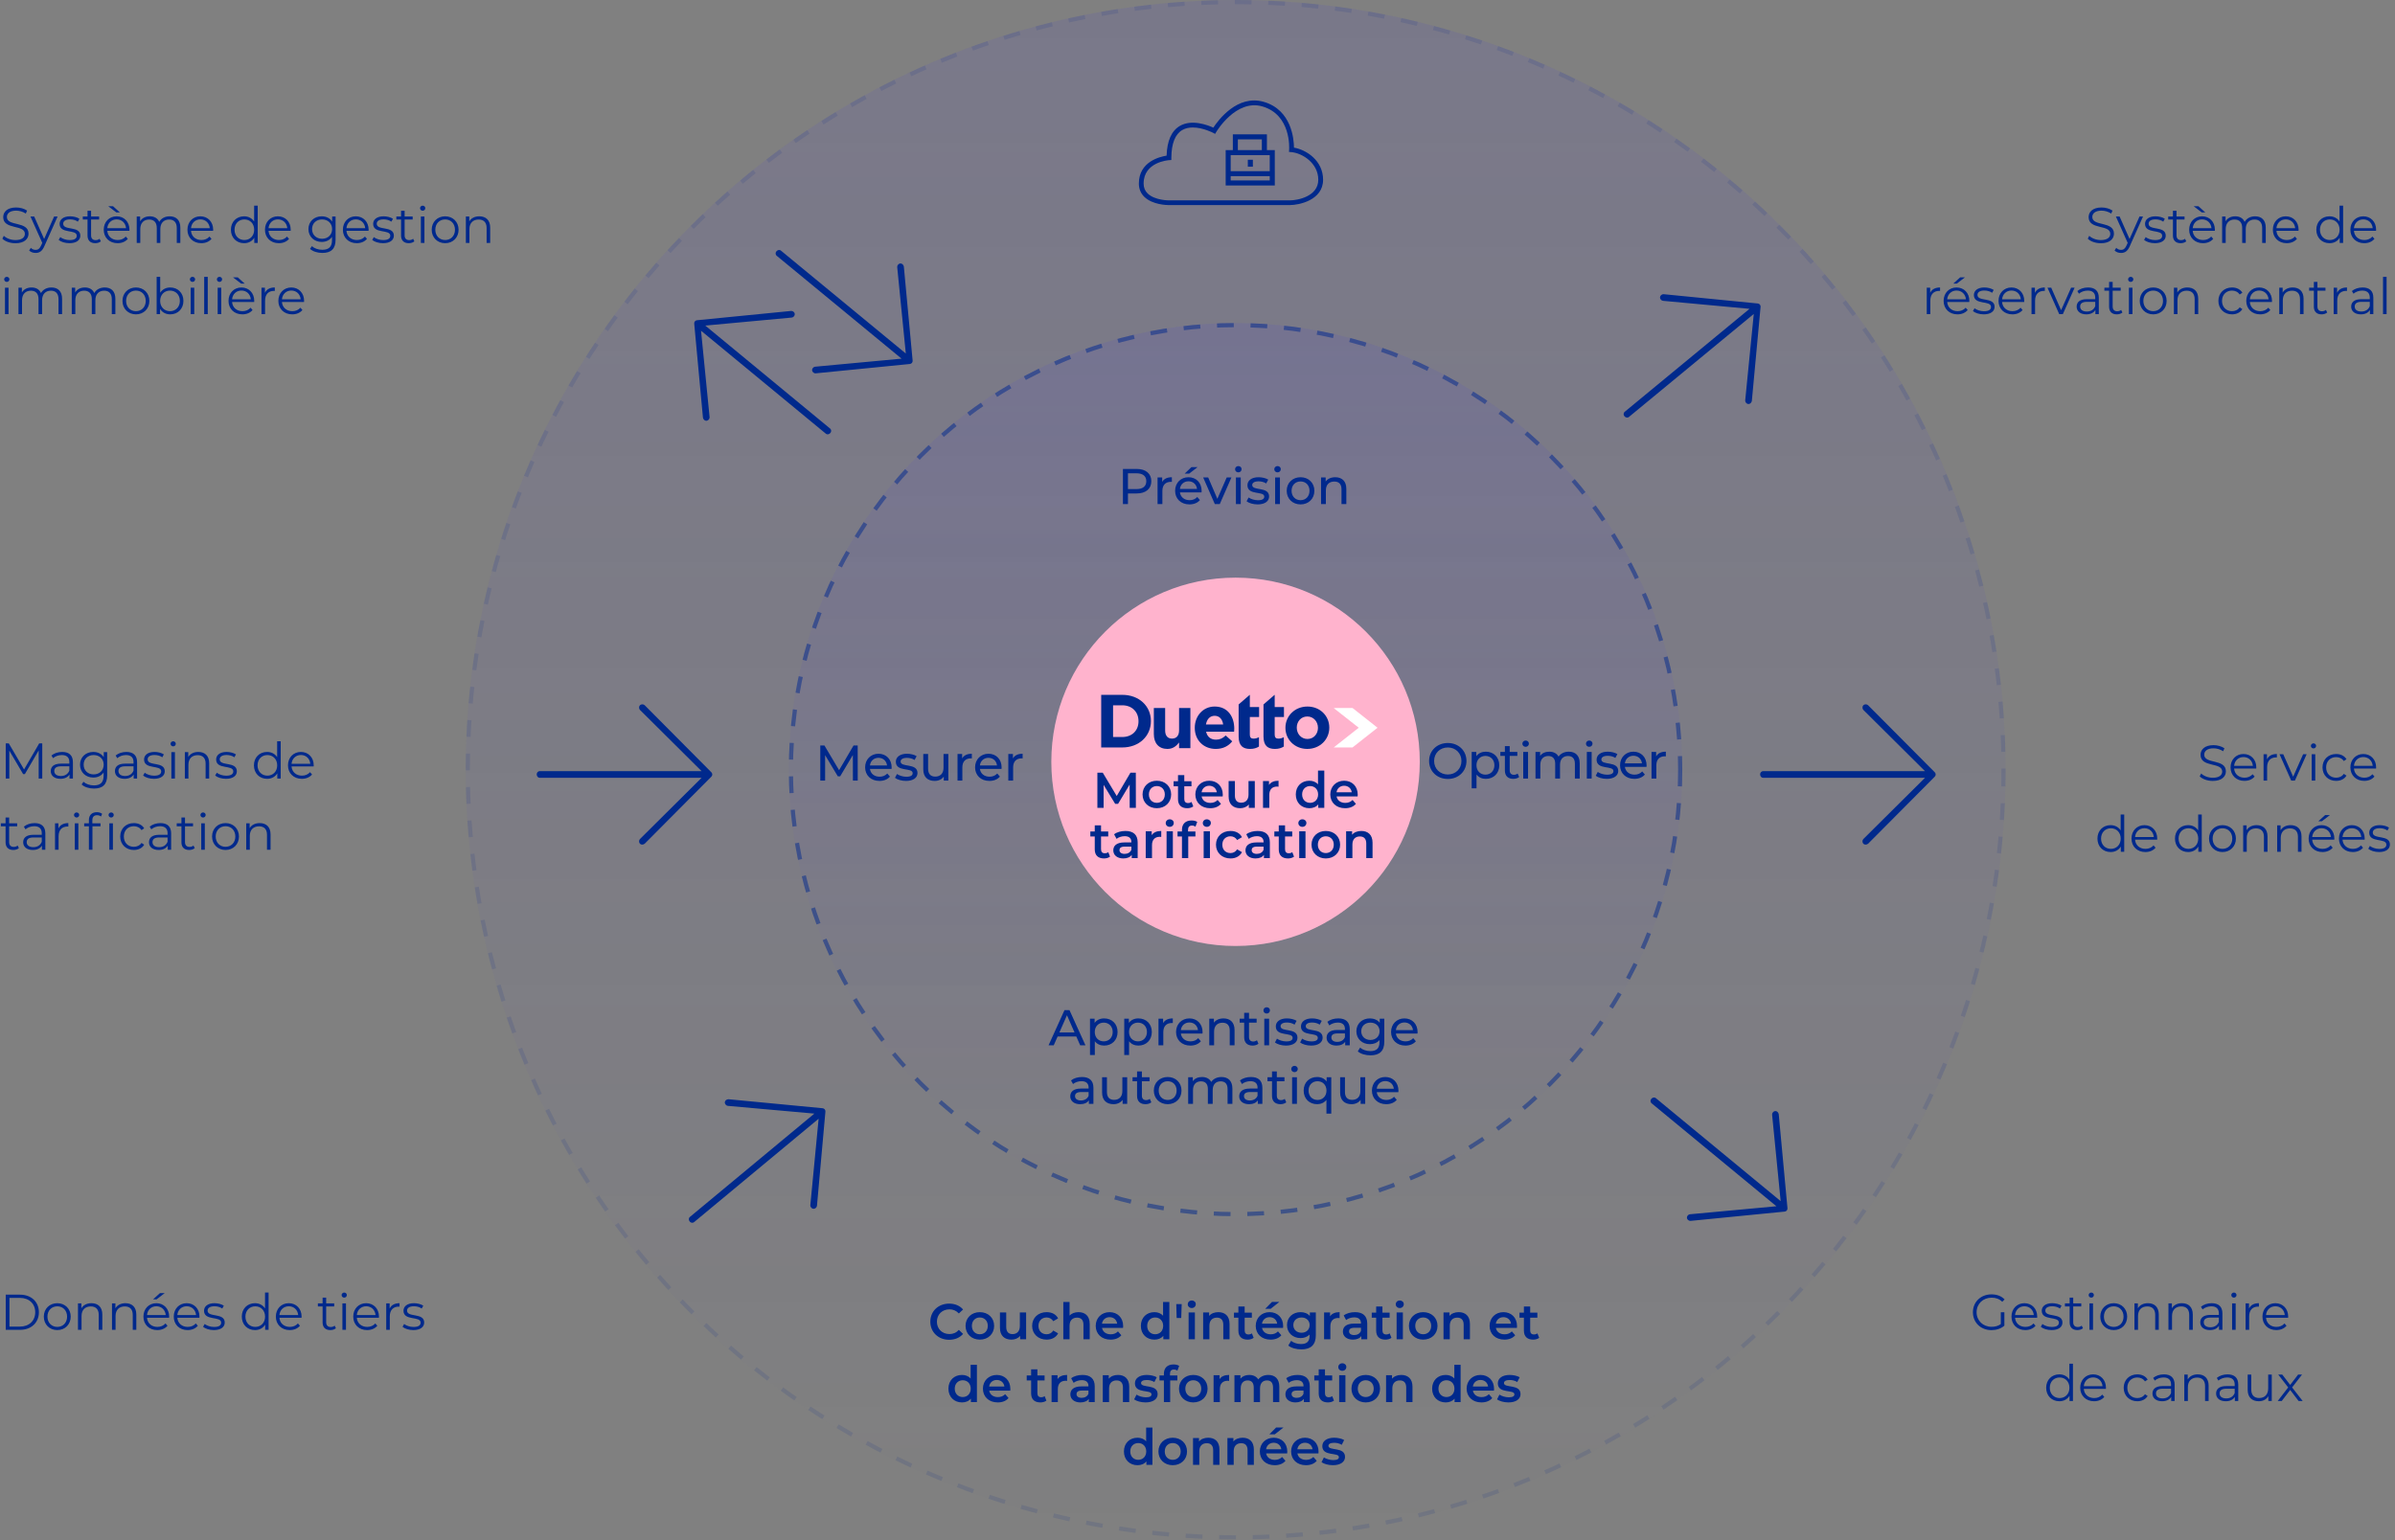 <svg width="572" height="368" viewBox="0 0 572 368" fill="none" xmlns="http://www.w3.org/2000/svg">
<rect x="0" y="0" width="572" height="368" fill="#808080" stroke="none"/>
<circle cx="295.114" cy="183.891" r="183.891" fill="url(#paint0_linear_1737_15653)"/>
<circle cx="295.114" cy="183.891" r="183.391" stroke="#00298C" stroke-opacity="0.12" stroke-dasharray="4 4"/>
<g style="mix-blend-mode:multiply">
<circle cx="295.087" cy="183.864" r="106.696" fill="url(#paint1_linear_1737_15653)"/>
<circle cx="295.087" cy="183.864" r="106.196" stroke="#00298C" stroke-opacity="0.5" stroke-dasharray="4 4"/>
</g>
<circle cx="295.087" cy="182" r="44" fill="#FFB3CD"/>
<path d="M397.329 70.284L419.825 72.505C420.221 72.543 420.519 72.904 420.481 73.3L418.392 95.809C418.282 96.265 417.92 96.563 417.525 96.525C417.129 96.487 416.771 96.053 416.809 95.657L418.853 75.009L389.061 99.593C388.7 99.891 388.244 99.781 387.946 99.419C387.707 99.13 387.685 98.662 388.047 98.364L417.838 73.78L397.177 71.868C396.781 71.83 396.423 71.396 396.461 71C396.499 70.604 396.933 70.246 397.329 70.284Z" fill="#00298C"/>
<path d="M403.752 291.673L426.248 289.452C426.644 289.414 426.942 289.053 426.904 288.657L424.815 266.148C424.705 265.693 424.343 265.394 423.947 265.432C423.551 265.47 423.193 265.904 423.231 266.3L425.275 286.948L395.484 262.364C395.123 262.066 394.667 262.176 394.369 262.538C394.13 262.827 394.108 263.295 394.47 263.594L424.261 288.177L403.6 290.09C403.204 290.128 402.846 290.561 402.884 290.957C402.922 291.353 403.356 291.711 403.752 291.673Z" fill="#00298C"/>
<path d="M446.152 168.477L462.09 184.508C462.371 184.789 462.371 185.258 462.09 185.539L446.152 201.57C445.777 201.852 445.309 201.852 445.027 201.57C444.746 201.289 444.746 200.727 445.027 200.445L459.746 185.82L421.121 185.82C420.652 185.82 420.371 185.445 420.371 184.977C420.371 184.602 420.652 184.227 421.121 184.227L459.746 184.227L445.027 169.602C444.746 169.32 444.746 168.758 445.027 168.477C445.309 168.195 445.871 168.195 446.152 168.477Z" fill="#00298C"/>
<path d="M188.952 74.284L166.456 76.505C166.06 76.543 165.761 76.904 165.799 77.3L167.888 99.809C167.999 100.265 168.36 100.563 168.756 100.525C169.152 100.487 169.51 100.053 169.472 99.657L167.428 79.009L197.219 103.593C197.581 103.891 198.036 103.781 198.335 103.419C198.573 103.13 198.595 102.662 198.234 102.364L168.442 77.78L189.103 75.868C189.499 75.83 189.857 75.396 189.819 75C189.781 74.604 189.347 74.246 188.952 74.284Z" fill="#00298C"/>
<path d="M194.814 89.191L217.309 86.958C217.705 86.92 218.003 86.558 217.965 86.162L215.863 63.655C215.753 63.199 215.391 62.901 214.995 62.939C214.599 62.977 214.242 63.411 214.28 63.807L216.335 84.455L186.53 59.887C186.169 59.589 185.713 59.699 185.415 60.061C185.176 60.35 185.155 60.819 185.517 61.117L215.321 85.684L194.661 87.608C194.266 87.646 193.908 88.08 193.946 88.476C193.984 88.872 194.418 89.23 194.814 89.191Z" fill="#00298C"/>
<path d="M195.116 288.07L197.136 265.555C197.173 265.159 196.873 264.799 196.477 264.762L173.974 262.61C173.506 262.634 173.146 262.933 173.109 263.329C173.072 263.725 173.432 264.158 173.828 264.195L194.494 266.043L164.779 290.719C164.418 291.018 164.441 291.486 164.741 291.847C164.98 292.135 165.436 292.244 165.797 291.945L195.513 267.269L193.532 287.924C193.495 288.32 193.855 288.752 194.251 288.789C194.647 288.826 195.08 288.467 195.116 288.07Z" fill="#00298C"/>
<path d="M153.967 168.477L169.904 184.508C170.186 184.789 170.186 185.258 169.904 185.539L153.967 201.57C153.592 201.852 153.123 201.852 152.842 201.57C152.561 201.289 152.561 200.727 152.842 200.445L167.561 185.82L128.936 185.82C128.467 185.82 128.186 185.445 128.186 184.977C128.186 184.602 128.467 184.227 128.936 184.227L167.561 184.227L152.842 169.602C152.561 169.32 152.561 168.758 152.842 168.477C153.123 168.195 153.686 168.195 153.967 168.477Z" fill="#00298C"/>
<path d="M271.281 193H269.805L269.793 187.432L267.033 192.04H266.337L263.577 187.504V193H262.089V184.6H263.373L266.709 190.168L269.985 184.6H271.269L271.281 193ZM276.286 193.084C274.318 193.084 272.878 191.716 272.878 189.796C272.878 187.876 274.318 186.52 276.286 186.52C278.278 186.52 279.706 187.876 279.706 189.796C279.706 191.716 278.278 193.084 276.286 193.084ZM276.286 191.8C277.378 191.8 278.194 191.02 278.194 189.796C278.194 188.572 277.378 187.792 276.286 187.792C275.206 187.792 274.39 188.572 274.39 189.796C274.39 191.02 275.206 191.8 276.286 191.8ZM284.572 191.584L284.992 192.652C284.632 192.94 284.092 193.084 283.552 193.084C282.148 193.084 281.344 192.34 281.344 190.924V187.84H280.288V186.64H281.344V185.176H282.844V186.64H284.56V187.84H282.844V190.888C282.844 191.512 283.156 191.848 283.732 191.848C284.044 191.848 284.344 191.764 284.572 191.584ZM292.039 189.832C292.039 189.952 292.027 190.132 292.015 190.276H286.987C287.167 191.212 287.947 191.812 289.063 191.812C289.783 191.812 290.347 191.584 290.803 191.116L291.607 192.04C291.031 192.724 290.131 193.084 289.027 193.084C286.879 193.084 285.487 191.704 285.487 189.796C285.487 187.888 286.891 186.52 288.799 186.52C290.671 186.52 292.039 187.828 292.039 189.832ZM288.799 187.72C287.827 187.72 287.119 188.344 286.975 189.28H290.611C290.491 188.356 289.783 187.72 288.799 187.72ZM298.184 186.592H299.684V193H298.256V192.184C297.776 192.772 297.02 193.084 296.192 193.084C294.548 193.084 293.432 192.184 293.432 190.252V186.592H294.932V190.048C294.932 191.212 295.484 191.764 296.432 191.764C297.476 191.764 298.184 191.116 298.184 189.832V186.592ZM303.076 187.528C303.508 186.856 304.288 186.52 305.356 186.52V187.948C305.224 187.924 305.116 187.912 305.008 187.912C303.868 187.912 303.148 188.584 303.148 189.892V193H301.648V186.592H303.076V187.528ZM314.78 184.096H316.28V193H314.84V192.172C314.336 192.784 313.592 193.084 312.716 193.084C310.856 193.084 309.476 191.788 309.476 189.796C309.476 187.804 310.856 186.52 312.716 186.52C313.544 186.52 314.276 186.796 314.78 187.384V184.096ZM312.896 191.8C313.976 191.8 314.804 191.02 314.804 189.796C314.804 188.572 313.976 187.792 312.896 187.792C311.816 187.792 310.988 188.572 310.988 189.796C310.988 191.02 311.816 191.8 312.896 191.8ZM324.266 189.832C324.266 189.952 324.254 190.132 324.242 190.276H319.214C319.394 191.212 320.174 191.812 321.29 191.812C322.01 191.812 322.574 191.584 323.03 191.116L323.834 192.04C323.258 192.724 322.358 193.084 321.254 193.084C319.106 193.084 317.714 191.704 317.714 189.796C317.714 187.888 319.118 186.52 321.026 186.52C322.898 186.52 324.266 187.828 324.266 189.832ZM321.026 187.72C320.054 187.72 319.346 188.344 319.202 189.28H322.838C322.718 188.356 322.01 187.72 321.026 187.72ZM264.691 203.584L265.111 204.652C264.751 204.94 264.211 205.084 263.671 205.084C262.267 205.084 261.463 204.34 261.463 202.924V199.84H260.407V198.64H261.463V197.176H262.963V198.64H264.679V199.84H262.963V202.888C262.963 203.512 263.275 203.848 263.851 203.848C264.163 203.848 264.463 203.764 264.691 203.584ZM268.793 198.52C270.641 198.52 271.709 199.396 271.709 201.244V205H270.293V204.22C269.933 204.772 269.237 205.084 268.277 205.084C266.813 205.084 265.889 204.28 265.889 203.164C265.889 202.096 266.609 201.256 268.553 201.256H270.209V201.16C270.209 200.284 269.681 199.768 268.613 199.768C267.893 199.768 267.149 200.008 266.669 200.404L266.081 199.312C266.765 198.784 267.761 198.52 268.793 198.52ZM268.589 203.992C269.321 203.992 269.957 203.656 270.209 202.996V202.252H268.661C267.641 202.252 267.365 202.636 267.365 203.104C267.365 203.644 267.821 203.992 268.589 203.992ZM275.062 199.528C275.494 198.856 276.274 198.52 277.342 198.52V199.948C277.21 199.924 277.102 199.912 276.994 199.912C275.854 199.912 275.134 200.584 275.134 201.892V205H273.634V198.592H275.062V199.528ZM279.371 197.536C278.819 197.536 278.411 197.14 278.411 196.636C278.411 196.132 278.819 195.736 279.371 195.736C279.923 195.736 280.331 196.108 280.331 196.6C280.331 197.128 279.935 197.536 279.371 197.536ZM278.615 205V198.592H280.115V205H278.615ZM288.228 197.536C287.676 197.536 287.268 197.14 287.268 196.636C287.268 196.132 287.676 195.736 288.228 195.736C288.78 195.736 289.188 196.108 289.188 196.6C289.188 197.128 288.792 197.536 288.228 197.536ZM282.288 198.232C282.288 196.888 283.092 196.012 284.58 196.012C285.096 196.012 285.6 196.12 285.936 196.36L285.516 197.488C285.288 197.332 285 197.224 284.688 197.224C284.064 197.224 283.74 197.572 283.74 198.256V198.64H285.504V199.84H283.788V205H282.288V199.84H281.232V198.64H282.288V198.232ZM287.472 205V198.592H288.972V205H287.472ZM293.883 205.084C291.855 205.084 290.415 203.716 290.415 201.796C290.415 199.876 291.855 198.52 293.883 198.52C295.131 198.52 296.127 199.036 296.619 200.008L295.467 200.68C295.083 200.068 294.507 199.792 293.871 199.792C292.767 199.792 291.927 200.56 291.927 201.796C291.927 203.044 292.767 203.8 293.871 203.8C294.507 203.8 295.083 203.524 295.467 202.912L296.619 203.584C296.127 204.544 295.131 205.084 293.883 205.084ZM300.364 198.52C302.212 198.52 303.28 199.396 303.28 201.244V205H301.864V204.22C301.504 204.772 300.808 205.084 299.848 205.084C298.384 205.084 297.46 204.28 297.46 203.164C297.46 202.096 298.18 201.256 300.124 201.256H301.78V201.16C301.78 200.284 301.252 199.768 300.184 199.768C299.464 199.768 298.72 200.008 298.24 200.404L297.652 199.312C298.336 198.784 299.332 198.52 300.364 198.52ZM300.16 203.992C300.892 203.992 301.528 203.656 301.78 202.996V202.252H300.232C299.212 202.252 298.936 202.636 298.936 203.104C298.936 203.644 299.392 203.992 300.16 203.992ZM308.637 203.584L309.057 204.652C308.697 204.94 308.157 205.084 307.617 205.084C306.213 205.084 305.409 204.34 305.409 202.924V199.84H304.353V198.64H305.409V197.176H306.909V198.64H308.625V199.84H306.909V202.888C306.909 203.512 307.221 203.848 307.797 203.848C308.109 203.848 308.409 203.764 308.637 203.584ZM311.047 197.536C310.495 197.536 310.087 197.14 310.087 196.636C310.087 196.132 310.495 195.736 311.047 195.736C311.599 195.736 312.007 196.108 312.007 196.6C312.007 197.128 311.611 197.536 311.047 197.536ZM310.291 205V198.592H311.791V205H310.291ZM316.639 205.084C314.671 205.084 313.231 203.716 313.231 201.796C313.231 199.876 314.671 198.52 316.639 198.52C318.631 198.52 320.059 199.876 320.059 201.796C320.059 203.716 318.631 205.084 316.639 205.084ZM316.639 203.8C317.731 203.8 318.547 203.02 318.547 201.796C318.547 200.572 317.731 199.792 316.639 199.792C315.559 199.792 314.743 200.572 314.743 201.796C314.743 203.02 315.559 203.8 316.639 203.8ZM325.13 198.52C326.666 198.52 327.806 199.396 327.806 201.328V205H326.306V201.52C326.306 200.38 325.742 199.828 324.782 199.828C323.714 199.828 322.994 200.476 322.994 201.76V205H321.494V198.592H322.922V199.42C323.414 198.832 324.194 198.52 325.13 198.52Z" fill="#00298C"/>
<path d="M271.467 112.031C273.651 112.031 274.971 113.135 274.971 114.959C274.971 116.783 273.651 117.887 271.467 117.887H269.391V120.431H268.191V112.031H271.467ZM271.431 116.843C272.967 116.843 273.771 116.159 273.771 114.959C273.771 113.759 272.967 113.075 271.431 113.075H269.391V116.843H271.431ZM277.565 115.139C277.973 114.395 278.765 114.011 279.881 114.011V115.127C279.785 115.115 279.701 115.115 279.617 115.115C278.381 115.115 277.613 115.871 277.613 117.263V120.431H276.461V114.071H277.565V115.139ZM286.03 111.587L284.014 113.147H282.934L284.566 111.587H286.03ZM286.99 117.287C286.99 117.383 286.978 117.527 286.966 117.635H281.806C281.95 118.751 282.85 119.495 284.11 119.495C284.854 119.495 285.478 119.243 285.946 118.727L286.582 119.471C286.006 120.143 285.13 120.503 284.074 120.503C282.022 120.503 280.654 119.147 280.654 117.251C280.654 115.367 282.01 114.011 283.846 114.011C285.682 114.011 286.99 115.331 286.99 117.287ZM283.846 114.983C282.742 114.983 281.926 115.727 281.806 116.807H285.886C285.766 115.739 284.962 114.983 283.846 114.983ZM292.973 114.071H294.101L291.317 120.431H290.141L287.357 114.071H288.557L290.741 119.171L292.973 114.071ZM295.752 112.847C295.308 112.847 294.972 112.523 294.972 112.103C294.972 111.683 295.308 111.347 295.752 111.347C296.196 111.347 296.532 111.671 296.532 112.079C296.532 112.511 296.208 112.847 295.752 112.847ZM295.176 120.431V114.071H296.328V120.431H295.176ZM300.351 120.503C299.295 120.503 298.251 120.179 297.723 119.759L298.203 118.847C298.743 119.231 299.607 119.507 300.435 119.507C301.503 119.507 301.947 119.183 301.947 118.643C301.947 117.215 297.927 118.451 297.927 115.919C297.927 114.779 298.947 114.011 300.579 114.011C301.407 114.011 302.343 114.227 302.895 114.587L302.403 115.499C301.827 115.127 301.191 114.995 300.567 114.995C299.559 114.995 299.067 115.367 299.067 115.871C299.067 117.371 303.099 116.147 303.099 118.619C303.099 119.771 302.043 120.503 300.351 120.503ZM305.115 112.847C304.671 112.847 304.335 112.523 304.335 112.103C304.335 111.683 304.671 111.347 305.115 111.347C305.559 111.347 305.895 111.671 305.895 112.079C305.895 112.511 305.571 112.847 305.115 112.847ZM304.539 120.431V114.071H305.691V120.431H304.539ZM310.615 120.503C308.707 120.503 307.303 119.147 307.303 117.251C307.303 115.355 308.707 114.011 310.615 114.011C312.523 114.011 313.915 115.355 313.915 117.251C313.915 119.147 312.523 120.503 310.615 120.503ZM310.615 119.495C311.839 119.495 312.751 118.607 312.751 117.251C312.751 115.895 311.839 115.019 310.615 115.019C309.391 115.019 308.467 115.895 308.467 117.251C308.467 118.607 309.391 119.495 310.615 119.495ZM318.904 114.011C320.452 114.011 321.544 114.899 321.544 116.771V120.431H320.392V116.903C320.392 115.655 319.768 115.043 318.676 115.043C317.452 115.043 316.66 115.775 316.66 117.155V120.431H315.508V114.071H316.612V115.031C317.08 114.383 317.896 114.011 318.904 114.011Z" fill="#00298C"/>
<path d="M345.787 186.096C343.207 186.096 341.311 184.26 341.311 181.8C341.311 179.34 343.207 177.504 345.787 177.504C348.343 177.504 350.239 179.328 350.239 181.8C350.239 184.272 348.343 186.096 345.787 186.096ZM345.787 185.028C347.647 185.028 349.039 183.66 349.039 181.8C349.039 179.94 347.647 178.572 345.787 178.572C343.903 178.572 342.511 179.94 342.511 181.8C342.511 183.66 343.903 185.028 345.787 185.028ZM354.857 179.58C356.717 179.58 358.073 180.876 358.073 182.82C358.073 184.776 356.717 186.072 354.857 186.072C353.957 186.072 353.165 185.724 352.637 185.04V188.328H351.485V179.64H352.589V180.648C353.105 179.94 353.921 179.58 354.857 179.58ZM354.761 185.064C355.985 185.064 356.909 184.176 356.909 182.82C356.909 181.476 355.985 180.588 354.761 180.588C353.549 180.588 352.625 181.476 352.625 182.82C352.625 184.176 353.549 185.064 354.761 185.064ZM362.461 184.8L362.821 185.628C362.473 185.928 361.945 186.072 361.429 186.072C360.145 186.072 359.413 185.364 359.413 184.08V180.588H358.333V179.64H359.413V178.248H360.565V179.64H362.389V180.588H360.565V184.032C360.565 184.716 360.925 185.1 361.561 185.1C361.897 185.1 362.221 184.992 362.461 184.8ZM364.369 178.416C363.925 178.416 363.589 178.092 363.589 177.672C363.589 177.252 363.925 176.916 364.369 176.916C364.813 176.916 365.149 177.24 365.149 177.648C365.149 178.08 364.825 178.416 364.369 178.416ZM363.793 186V179.64H364.945V186H363.793ZM374.681 179.58C376.229 179.58 377.285 180.468 377.285 182.34V186H376.133V182.472C376.133 181.224 375.533 180.612 374.489 180.612C373.337 180.612 372.581 181.344 372.581 182.724V186H371.429V182.472C371.429 181.224 370.829 180.612 369.785 180.612C368.633 180.612 367.877 181.344 367.877 182.724V186H366.725V179.64H367.829V180.588C368.285 179.94 369.065 179.58 370.025 179.58C370.997 179.58 371.813 179.964 372.233 180.756C372.713 180.036 373.601 179.58 374.681 179.58ZM379.561 178.416C379.117 178.416 378.781 178.092 378.781 177.672C378.781 177.252 379.117 176.916 379.561 176.916C380.005 176.916 380.341 177.24 380.341 177.648C380.341 178.08 380.017 178.416 379.561 178.416ZM378.985 186V179.64H380.137V186H378.985ZM383.74 186.072C382.684 186.072 381.64 185.748 381.112 185.328L381.592 184.416C382.132 184.8 382.996 185.076 383.824 185.076C384.892 185.076 385.336 184.752 385.336 184.212C385.336 182.784 381.316 184.02 381.316 181.488C381.316 180.348 382.336 179.58 383.968 179.58C384.796 179.58 385.732 179.796 386.284 180.156L385.792 181.068C385.216 180.696 384.58 180.564 383.956 180.564C382.948 180.564 382.456 180.936 382.456 181.44C382.456 182.94 386.488 181.716 386.488 184.188C386.488 185.34 385.432 186.072 383.74 186.072ZM393.256 182.856C393.256 182.952 393.244 183.096 393.232 183.204H388.072C388.216 184.32 389.116 185.064 390.376 185.064C391.12 185.064 391.744 184.812 392.212 184.296L392.848 185.04C392.272 185.712 391.396 186.072 390.34 186.072C388.288 186.072 386.92 184.716 386.92 182.82C386.92 180.936 388.276 179.58 390.112 179.58C391.948 179.58 393.256 180.9 393.256 182.856ZM390.112 180.552C389.008 180.552 388.192 181.296 388.072 182.376H392.152C392.032 181.308 391.228 180.552 390.112 180.552ZM395.539 180.708C395.947 179.964 396.739 179.58 397.855 179.58V180.696C397.759 180.684 397.675 180.684 397.591 180.684C396.355 180.684 395.587 181.44 395.587 182.832V186H394.435V179.64H395.539V180.708Z" fill="#00298C"/>
<path d="M204.853 186.493H203.701L203.689 180.373L200.653 185.473H200.101L197.065 180.409V186.493H195.913V178.093H196.897L200.401 183.997L203.857 178.093H204.841L204.853 186.493ZM212.954 183.349C212.954 183.445 212.942 183.589 212.93 183.697H207.77C207.914 184.813 208.814 185.557 210.074 185.557C210.818 185.557 211.442 185.305 211.91 184.789L212.546 185.533C211.97 186.205 211.094 186.565 210.038 186.565C207.986 186.565 206.618 185.209 206.618 183.313C206.618 181.429 207.974 180.073 209.81 180.073C211.646 180.073 212.954 181.393 212.954 183.349ZM209.81 181.045C208.706 181.045 207.89 181.789 207.77 182.869H211.85C211.73 181.801 210.926 181.045 209.81 181.045ZM216.378 186.565C215.322 186.565 214.278 186.241 213.75 185.821L214.23 184.909C214.77 185.293 215.634 185.569 216.462 185.569C217.53 185.569 217.974 185.245 217.974 184.705C217.974 183.277 213.954 184.513 213.954 181.981C213.954 180.841 214.974 180.073 216.606 180.073C217.434 180.073 218.37 180.289 218.922 180.649L218.43 181.561C217.854 181.189 217.218 181.057 216.594 181.057C215.586 181.057 215.094 181.429 215.094 181.933C215.094 183.433 219.126 182.209 219.126 184.681C219.126 185.833 218.07 186.565 216.378 186.565ZM225.342 180.133H226.494V186.493H225.402V185.533C224.934 186.193 224.142 186.565 223.242 186.565C221.598 186.565 220.506 185.665 220.506 183.793V180.133H221.658V183.661C221.658 184.909 222.282 185.533 223.374 185.533C224.574 185.533 225.342 184.789 225.342 183.421V180.133ZM229.791 181.201C230.199 180.457 230.991 180.073 232.107 180.073V181.189C232.011 181.177 231.927 181.177 231.843 181.177C230.607 181.177 229.839 181.933 229.839 183.325V186.493H228.687V180.133H229.791V181.201ZM239.216 183.349C239.216 183.445 239.204 183.589 239.192 183.697H234.032C234.176 184.813 235.076 185.557 236.336 185.557C237.08 185.557 237.704 185.305 238.172 184.789L238.808 185.533C238.232 186.205 237.356 186.565 236.3 186.565C234.248 186.565 232.88 185.209 232.88 183.313C232.88 181.429 234.236 180.073 236.072 180.073C237.908 180.073 239.216 181.393 239.216 183.349ZM236.072 181.045C234.968 181.045 234.152 181.789 234.032 182.869H238.112C237.992 181.801 237.188 181.045 236.072 181.045ZM241.92 181.201C242.328 180.457 243.12 180.073 244.236 180.073V181.189C244.14 181.177 244.056 181.177 243.972 181.177C242.736 181.177 241.968 181.933 241.968 183.325V186.493H240.816V180.133H241.92V181.201Z" fill="#00298C"/>
<path d="M9.36 177.6H10.092V186H9.24V179.28L5.94 184.932H5.52L2.22 179.316V186H1.368V177.6H2.1L5.748 183.828L9.36 177.6ZM14.857 179.64C16.489 179.64 17.413 180.456 17.413 182.088V186H16.597V185.016C16.213 185.664 15.469 186.06 14.425 186.06C12.997 186.06 12.121 185.316 12.121 184.224C12.121 183.252 12.745 182.436 14.557 182.436H16.561V182.052C16.561 180.972 15.949 180.384 14.773 180.384C13.957 180.384 13.189 180.672 12.673 181.128L12.289 180.492C12.925 179.952 13.861 179.64 14.857 179.64ZM14.557 185.388C15.517 185.388 16.225 184.932 16.561 184.104V183.072H14.581C13.357 183.072 12.961 183.552 12.961 184.2C12.961 184.932 13.549 185.388 14.557 185.388ZM24.779 179.688H25.595V185.232C25.595 187.404 24.526 188.388 22.439 188.388C21.287 188.388 20.159 188.04 19.498 187.416L19.93 186.768C20.53 187.308 21.442 187.632 22.415 187.632C24.011 187.632 24.742 186.9 24.742 185.34V184.536C24.215 185.34 23.314 185.76 22.282 185.76C20.483 185.76 19.114 184.5 19.114 182.688C19.114 180.876 20.483 179.64 22.282 179.64C23.338 179.64 24.25 180.072 24.779 180.9V179.688ZM22.366 185.004C23.759 185.004 24.767 184.056 24.767 182.688C24.767 181.32 23.759 180.384 22.366 180.384C20.974 180.384 19.979 181.32 19.979 182.688C19.979 184.056 20.974 185.004 22.366 185.004ZM30.185 179.64C31.817 179.64 32.741 180.456 32.741 182.088V186H31.925V185.016C31.541 185.664 30.797 186.06 29.753 186.06C28.325 186.06 27.449 185.316 27.449 184.224C27.449 183.252 28.073 182.436 29.885 182.436H31.889V182.052C31.889 180.972 31.277 180.384 30.101 180.384C29.285 180.384 28.517 180.672 28.001 181.128L27.617 180.492C28.253 179.952 29.189 179.64 30.185 179.64ZM29.885 185.388C30.845 185.388 31.553 184.932 31.889 184.104V183.072H29.909C28.685 183.072 28.289 183.552 28.289 184.2C28.289 184.932 28.877 185.388 29.885 185.388ZM36.747 186.06C35.703 186.06 34.695 185.724 34.179 185.28L34.563 184.608C35.067 185.004 35.919 185.316 36.807 185.316C38.007 185.316 38.499 184.908 38.499 184.284C38.499 182.64 34.407 183.936 34.407 181.44C34.407 180.408 35.295 179.64 36.903 179.64C37.719 179.64 38.607 179.868 39.135 180.228L38.763 180.912C38.211 180.528 37.551 180.372 36.903 180.372C35.763 180.372 35.259 180.816 35.259 181.416C35.259 183.12 39.351 181.836 39.351 184.26C39.351 185.352 38.391 186.06 36.747 186.06ZM41.358 178.308C41.01 178.308 40.734 178.032 40.734 177.696C40.734 177.372 41.01 177.096 41.358 177.096C41.706 177.096 41.982 177.36 41.982 177.684C41.982 178.032 41.718 178.308 41.358 178.308ZM40.926 186V179.688H41.778V186H40.926ZM47.365 179.64C48.901 179.64 49.957 180.528 49.957 182.34V186H49.105V182.424C49.105 181.092 48.409 180.408 47.209 180.408C45.853 180.408 45.001 181.248 45.001 182.688V186H44.149V179.688H44.965V180.852C45.421 180.084 46.273 179.64 47.365 179.64ZM53.962 186.06C52.918 186.06 51.91 185.724 51.394 185.28L51.778 184.608C52.282 185.004 53.134 185.316 54.022 185.316C55.222 185.316 55.714 184.908 55.714 184.284C55.714 182.64 51.622 183.936 51.622 181.44C51.622 180.408 52.51 179.64 54.118 179.64C54.934 179.64 55.822 179.868 56.35 180.228L55.978 180.912C55.426 180.528 54.766 180.372 54.118 180.372C52.978 180.372 52.474 180.816 52.474 181.416C52.474 183.12 56.566 181.836 56.566 184.26C56.566 185.352 55.606 186.06 53.962 186.06ZM66.19 177.096H67.042V186H66.226V184.752C65.71 185.604 64.834 186.06 63.79 186.06C61.99 186.06 60.646 184.752 60.646 182.844C60.646 180.936 61.99 179.64 63.79 179.64C64.798 179.64 65.662 180.072 66.19 180.888V177.096ZM63.862 185.304C65.194 185.304 66.202 184.32 66.202 182.844C66.202 181.368 65.194 180.384 63.862 180.384C62.518 180.384 61.51 181.368 61.51 182.844C61.51 184.32 62.518 185.304 63.862 185.304ZM74.923 182.844C74.923 182.916 74.911 183.012 74.911 183.108H69.631C69.727 184.428 70.735 185.304 72.115 185.304C72.883 185.304 73.567 185.028 74.047 184.476L74.527 185.028C73.963 185.7 73.087 186.06 72.091 186.06C70.123 186.06 68.779 184.716 68.779 182.844C68.779 180.972 70.087 179.64 71.863 179.64C73.639 179.64 74.923 180.948 74.923 182.844ZM71.863 180.372C70.639 180.372 69.739 181.236 69.631 182.472H74.107C73.999 181.236 73.099 180.372 71.863 180.372ZM4.212 202.004L4.512 202.616C4.176 202.916 3.672 203.06 3.18 203.06C1.992 203.06 1.332 202.388 1.332 201.224V197.408H0.204V196.688H1.332V195.308H2.184V196.688H4.104V197.408H2.184V201.176C2.184 201.92 2.568 202.328 3.276 202.328C3.624 202.328 3.972 202.22 4.212 202.004ZM8.271 196.64C9.903 196.64 10.827 197.456 10.827 199.088V203H10.011V202.016C9.627 202.664 8.883 203.06 7.839 203.06C6.411 203.06 5.535 202.316 5.535 201.224C5.535 200.252 6.159 199.436 7.971 199.436H9.975V199.052C9.975 197.972 9.363 197.384 8.187 197.384C7.371 197.384 6.603 197.672 6.087 198.128L5.703 197.492C6.339 196.952 7.275 196.64 8.271 196.64ZM7.971 202.388C8.931 202.388 9.639 201.932 9.975 201.104V200.072H7.995C6.771 200.072 6.375 200.552 6.375 201.2C6.375 201.932 6.963 202.388 7.971 202.388ZM13.957 197.924C14.353 197.084 15.157 196.64 16.321 196.64V197.468C16.249 197.468 16.177 197.456 16.117 197.456C14.797 197.456 13.993 198.296 13.993 199.784V203H13.141V196.688H13.957V197.924ZM18.296 195.308C17.948 195.308 17.672 195.032 17.672 194.696C17.672 194.372 17.948 194.096 18.296 194.096C18.644 194.096 18.92 194.36 18.92 194.684C18.92 195.032 18.656 195.308 18.296 195.308ZM17.864 203V196.688H18.716V203H17.864ZM21.23 195.908C21.23 194.78 21.902 194.036 23.138 194.036C23.606 194.036 24.086 194.168 24.398 194.432L24.11 195.068C23.87 194.864 23.534 194.756 23.174 194.756C22.442 194.756 22.058 195.164 22.058 195.944V196.688H24.002V197.408H22.082V203H21.23V197.408H20.102V196.688H21.23V195.908ZM26.546 194.096C26.894 194.096 27.17 194.36 27.17 194.684C27.17 195.032 26.906 195.308 26.546 195.308C26.198 195.308 25.922 195.032 25.922 194.696C25.922 194.372 26.198 194.096 26.546 194.096ZM26.114 203V196.688H26.966V203H26.114ZM31.964 203.06C30.08 203.06 28.712 201.728 28.712 199.844C28.712 197.96 30.08 196.64 31.964 196.64C33.032 196.64 33.932 197.06 34.436 197.888L33.8 198.32C33.368 197.684 32.696 197.384 31.964 197.384C30.584 197.384 29.576 198.368 29.576 199.844C29.576 201.332 30.584 202.304 31.964 202.304C32.696 202.304 33.368 202.016 33.8 201.38L34.436 201.812C33.932 202.628 33.032 203.06 31.964 203.06ZM38.318 196.64C39.95 196.64 40.874 197.456 40.874 199.088V203H40.058V202.016C39.674 202.664 38.93 203.06 37.886 203.06C36.458 203.06 35.582 202.316 35.582 201.224C35.582 200.252 36.206 199.436 38.018 199.436H40.022V199.052C40.022 197.972 39.41 197.384 38.234 197.384C37.418 197.384 36.65 197.672 36.134 198.128L35.75 197.492C36.386 196.952 37.322 196.64 38.318 196.64ZM38.018 202.388C38.978 202.388 39.686 201.932 40.022 201.104V200.072H38.042C36.818 200.072 36.422 200.552 36.422 201.2C36.422 201.932 37.01 202.388 38.018 202.388ZM46.212 202.004L46.512 202.616C46.176 202.916 45.672 203.06 45.18 203.06C43.992 203.06 43.332 202.388 43.332 201.224V197.408H42.204V196.688H43.332V195.308H44.184V196.688H46.104V197.408H44.184V201.176C44.184 201.92 44.568 202.328 45.276 202.328C45.624 202.328 45.972 202.22 46.212 202.004ZM48.495 195.308C48.147 195.308 47.871 195.032 47.871 194.696C47.871 194.372 48.147 194.096 48.495 194.096C48.843 194.096 49.119 194.36 49.119 194.684C49.119 195.032 48.855 195.308 48.495 195.308ZM48.063 203V196.688H48.915V203H48.063ZM53.866 203.06C52.018 203.06 50.65 201.716 50.65 199.844C50.65 197.972 52.018 196.64 53.866 196.64C55.714 196.64 57.07 197.972 57.07 199.844C57.07 201.716 55.714 203.06 53.866 203.06ZM53.866 202.304C55.21 202.304 56.206 201.32 56.206 199.844C56.206 198.368 55.21 197.384 53.866 197.384C52.522 197.384 51.514 198.368 51.514 199.844C51.514 201.32 52.522 202.304 53.866 202.304ZM62.025 196.64C63.561 196.64 64.617 197.528 64.617 199.34V203H63.765V199.424C63.765 198.092 63.069 197.408 61.869 197.408C60.513 197.408 59.661 198.248 59.661 199.688V203H58.809V196.688H59.625V197.852C60.081 197.084 60.933 196.64 62.025 196.64Z" fill="#00298C"/>
<path d="M528.477 186.565C527.217 186.565 525.981 186.121 525.357 185.473L525.705 184.789C526.305 185.377 527.373 185.809 528.477 185.809C530.049 185.809 530.733 185.149 530.733 184.321C530.733 182.017 525.561 183.433 525.561 180.325C525.561 179.089 526.521 178.021 528.657 178.021C529.605 178.021 530.589 178.297 531.261 178.765L530.961 179.473C530.241 179.005 529.401 178.777 528.657 178.777C527.121 178.777 526.437 179.461 526.437 180.301C526.437 182.605 531.609 181.213 531.609 184.273C531.609 185.509 530.625 186.565 528.477 186.565ZM538.871 183.337C538.871 183.409 538.859 183.505 538.859 183.601H533.579C533.675 184.921 534.683 185.797 536.063 185.797C536.831 185.797 537.515 185.521 537.995 184.969L538.475 185.521C537.911 186.193 537.035 186.553 536.039 186.553C534.071 186.553 532.727 185.209 532.727 183.337C532.727 181.465 534.035 180.133 535.811 180.133C537.587 180.133 538.871 181.441 538.871 183.337ZM535.811 180.865C534.587 180.865 533.687 181.729 533.579 182.965H538.055C537.947 181.729 537.047 180.865 535.811 180.865ZM541.422 181.417C541.818 180.577 542.622 180.133 543.786 180.133V180.961C543.714 180.961 543.642 180.949 543.582 180.949C542.262 180.949 541.458 181.789 541.458 183.277V186.493H540.606V180.181H541.422V181.417ZM550.062 180.181H550.902L548.094 186.493H547.218L544.422 180.181H545.31L547.674 185.557L550.062 180.181ZM552.534 178.801C552.186 178.801 551.91 178.525 551.91 178.189C551.91 177.865 552.186 177.589 552.534 177.589C552.882 177.589 553.158 177.853 553.158 178.177C553.158 178.525 552.894 178.801 552.534 178.801ZM552.102 186.493V180.181H552.954V186.493H552.102ZM557.94 186.553C556.056 186.553 554.688 185.221 554.688 183.337C554.688 181.453 556.056 180.133 557.94 180.133C559.008 180.133 559.908 180.553 560.412 181.381L559.776 181.813C559.344 181.177 558.672 180.877 557.94 180.877C556.56 180.877 555.552 181.861 555.552 183.337C555.552 184.825 556.56 185.797 557.94 185.797C558.672 185.797 559.344 185.509 559.776 184.873L560.412 185.305C559.908 186.121 559.008 186.553 557.94 186.553ZM567.489 183.337C567.489 183.409 567.477 183.505 567.477 183.601H562.197C562.293 184.921 563.301 185.797 564.681 185.797C565.449 185.797 566.133 185.521 566.613 184.969L567.093 185.521C566.529 186.193 565.653 186.553 564.657 186.553C562.689 186.553 561.345 185.209 561.345 183.337C561.345 181.465 562.653 180.133 564.429 180.133C566.205 180.133 567.489 181.441 567.489 183.337ZM564.429 180.865C563.205 180.865 562.305 181.729 562.197 182.965H566.673C566.565 181.729 565.665 180.865 564.429 180.865ZM506.478 194.589H507.33V203.493H506.514V202.245C505.998 203.097 505.122 203.553 504.078 203.553C502.278 203.553 500.934 202.245 500.934 200.337C500.934 198.429 502.278 197.133 504.078 197.133C505.086 197.133 505.95 197.565 506.478 198.381V194.589ZM504.15 202.797C505.482 202.797 506.49 201.813 506.49 200.337C506.49 198.861 505.482 197.877 504.15 197.877C502.806 197.877 501.798 198.861 501.798 200.337C501.798 201.813 502.806 202.797 504.15 202.797ZM515.211 200.337C515.211 200.409 515.199 200.505 515.199 200.601H509.919C510.015 201.921 511.023 202.797 512.403 202.797C513.171 202.797 513.855 202.521 514.335 201.969L514.815 202.521C514.251 203.193 513.375 203.553 512.379 203.553C510.411 203.553 509.067 202.209 509.067 200.337C509.067 198.465 510.375 197.133 512.151 197.133C513.927 197.133 515.211 198.441 515.211 200.337ZM512.151 197.865C510.927 197.865 510.027 198.729 509.919 199.965H514.395C514.287 198.729 513.387 197.865 512.151 197.865ZM524.994 194.589H525.846V203.493H525.03V202.245C524.514 203.097 523.638 203.553 522.594 203.553C520.794 203.553 519.45 202.245 519.45 200.337C519.45 198.429 520.794 197.133 522.594 197.133C523.602 197.133 524.466 197.565 524.994 198.381V194.589ZM522.666 202.797C523.998 202.797 525.006 201.813 525.006 200.337C525.006 198.861 523.998 197.877 522.666 197.877C521.322 197.877 520.314 198.861 520.314 200.337C520.314 201.813 521.322 202.797 522.666 202.797ZM530.799 203.553C528.951 203.553 527.583 202.209 527.583 200.337C527.583 198.465 528.951 197.133 530.799 197.133C532.647 197.133 534.003 198.465 534.003 200.337C534.003 202.209 532.647 203.553 530.799 203.553ZM530.799 202.797C532.143 202.797 533.139 201.813 533.139 200.337C533.139 198.861 532.143 197.877 530.799 197.877C529.455 197.877 528.447 198.861 528.447 200.337C528.447 201.813 529.455 202.797 530.799 202.797ZM538.958 197.133C540.494 197.133 541.55 198.021 541.55 199.833V203.493H540.698V199.917C540.698 198.585 540.002 197.901 538.802 197.901C537.446 197.901 536.594 198.741 536.594 200.181V203.493H535.742V197.181H536.558V198.345C537.014 197.577 537.866 197.133 538.958 197.133ZM547.079 197.133C548.615 197.133 549.671 198.021 549.671 199.833V203.493H548.819V199.917C548.819 198.585 548.123 197.901 546.923 197.901C545.567 197.901 544.715 198.741 544.715 200.181V203.493H543.863V197.181H544.679V198.345C545.135 197.577 545.987 197.133 547.079 197.133ZM556.46 194.721L554.516 196.209H553.676L555.32 194.721H556.46ZM557.516 200.337C557.516 200.409 557.504 200.505 557.504 200.601H552.224C552.32 201.921 553.328 202.797 554.708 202.797C555.476 202.797 556.16 202.521 556.64 201.969L557.12 202.521C556.556 203.193 555.68 203.553 554.684 203.553C552.716 203.553 551.372 202.209 551.372 200.337C551.372 198.465 552.68 197.133 554.456 197.133C556.232 197.133 557.516 198.441 557.516 200.337ZM554.456 197.865C553.232 197.865 552.332 198.729 552.224 199.965H556.7C556.592 198.729 555.692 197.865 554.456 197.865ZM564.758 200.337C564.758 200.409 564.746 200.505 564.746 200.601H559.466C559.562 201.921 560.57 202.797 561.95 202.797C562.718 202.797 563.402 202.521 563.882 201.969L564.362 202.521C563.798 203.193 562.922 203.553 561.926 203.553C559.958 203.553 558.614 202.209 558.614 200.337C558.614 198.465 559.922 197.133 561.698 197.133C563.474 197.133 564.758 198.441 564.758 200.337ZM561.698 197.865C560.474 197.865 559.574 198.729 559.466 199.965H563.942C563.834 198.729 562.934 197.865 561.698 197.865ZM568.184 203.553C567.14 203.553 566.132 203.217 565.616 202.773L566 202.101C566.504 202.497 567.356 202.809 568.244 202.809C569.444 202.809 569.936 202.401 569.936 201.777C569.936 200.133 565.844 201.429 565.844 198.933C565.844 197.901 566.732 197.133 568.34 197.133C569.156 197.133 570.044 197.361 570.572 197.721L570.2 198.405C569.648 198.021 568.988 197.865 568.34 197.865C567.2 197.865 566.696 198.309 566.696 198.909C566.696 200.613 570.788 199.329 570.788 201.753C570.788 202.845 569.828 203.553 568.184 203.553Z" fill="#00298C"/>
<path d="M3.684 58.111C2.424 58.111 1.188 57.667 0.564 57.019L0.912 56.335C1.512 56.923 2.58 57.355 3.684 57.355C5.256 57.355 5.94 56.695 5.94 55.867C5.94 53.563 0.768 54.979 0.768 51.871C0.768 50.635 1.728 49.567 3.864 49.567C4.812 49.567 5.796 49.843 6.468 50.311L6.168 51.019C5.448 50.551 4.608 50.323 3.864 50.323C2.328 50.323 1.644 51.007 1.644 51.847C1.644 54.151 6.816 52.759 6.816 55.819C6.816 57.055 5.832 58.111 3.684 58.111ZM12.918 51.727H13.758L10.602 58.795C10.074 60.031 9.402 60.427 8.502 60.427C7.914 60.427 7.35 60.235 6.966 59.851L7.362 59.215C7.674 59.527 8.058 59.695 8.514 59.695C9.078 59.695 9.462 59.431 9.822 58.639L10.098 58.027L7.278 51.727H8.166L10.542 57.091L12.918 51.727ZM16.579 58.099C15.535 58.099 14.527 57.763 14.011 57.319L14.395 56.647C14.899 57.043 15.751 57.355 16.639 57.355C17.839 57.355 18.331 56.947 18.331 56.323C18.331 54.679 14.239 55.975 14.239 53.479C14.239 52.447 15.127 51.679 16.735 51.679C17.551 51.679 18.439 51.907 18.967 52.267L18.595 52.951C18.043 52.567 17.383 52.411 16.735 52.411C15.595 52.411 15.091 52.855 15.091 53.455C15.091 55.159 19.183 53.875 19.183 56.299C19.183 57.391 18.223 58.099 16.579 58.099ZM23.782 57.043L24.082 57.655C23.746 57.955 23.242 58.099 22.75 58.099C21.562 58.099 20.902 57.427 20.902 56.263V52.447H19.774V51.727H20.902V50.347H21.754V51.727H23.674V52.447H21.754V56.215C21.754 56.959 22.138 57.367 22.846 57.367C23.194 57.367 23.542 57.259 23.782 57.043ZM28.639 50.755H27.799L25.855 49.267H26.995L28.639 50.755ZM30.919 54.883C30.919 54.955 30.907 55.051 30.907 55.147H25.627C25.723 56.467 26.731 57.343 28.111 57.343C28.879 57.343 29.563 57.067 30.043 56.515L30.523 57.067C29.959 57.739 29.083 58.099 28.087 58.099C26.119 58.099 24.775 56.755 24.775 54.883C24.775 53.011 26.083 51.679 27.859 51.679C29.635 51.679 30.919 52.987 30.919 54.883ZM27.859 52.411C26.635 52.411 25.735 53.275 25.627 54.511H30.103C29.995 53.275 29.095 52.411 27.859 52.411ZM40.525 51.679C42.061 51.679 43.069 52.567 43.069 54.379V58.039H42.217V54.463C42.217 53.131 41.545 52.447 40.405 52.447C39.109 52.447 38.293 53.287 38.293 54.727V58.039H37.441V54.463C37.441 53.131 36.769 52.447 35.617 52.447C34.333 52.447 33.505 53.287 33.505 54.727V58.039H32.653V51.727H33.469V52.879C33.913 52.123 34.729 51.679 35.785 51.679C36.829 51.679 37.645 52.123 38.029 53.011C38.485 52.195 39.385 51.679 40.525 51.679ZM50.911 54.883C50.911 54.955 50.899 55.051 50.899 55.147H45.619C45.715 56.467 46.723 57.343 48.103 57.343C48.871 57.343 49.555 57.067 50.035 56.515L50.515 57.067C49.951 57.739 49.075 58.099 48.079 58.099C46.111 58.099 44.767 56.755 44.767 54.883C44.767 53.011 46.075 51.679 47.851 51.679C49.627 51.679 50.911 52.987 50.911 54.883ZM47.851 52.411C46.627 52.411 45.727 53.275 45.619 54.511H50.095C49.987 53.275 49.087 52.411 47.851 52.411ZM60.694 49.135H61.546V58.039H60.73V56.791C60.214 57.643 59.338 58.099 58.294 58.099C56.494 58.099 55.15 56.791 55.15 54.883C55.15 52.975 56.494 51.679 58.294 51.679C59.302 51.679 60.166 52.111 60.694 52.927V49.135ZM58.366 57.343C59.698 57.343 60.706 56.359 60.706 54.883C60.706 53.407 59.698 52.423 58.366 52.423C57.022 52.423 56.014 53.407 56.014 54.883C56.014 56.359 57.022 57.343 58.366 57.343ZM69.427 54.883C69.427 54.955 69.415 55.051 69.415 55.147H64.135C64.231 56.467 65.239 57.343 66.618 57.343C67.386 57.343 68.07 57.067 68.55 56.515L69.031 57.067C68.466 57.739 67.591 58.099 66.594 58.099C64.626 58.099 63.282 56.755 63.282 54.883C63.282 53.011 64.591 51.679 66.367 51.679C68.142 51.679 69.427 52.987 69.427 54.883ZM66.367 52.411C65.142 52.411 64.243 53.275 64.135 54.511H68.611C68.502 53.275 67.603 52.411 66.367 52.411ZM79.329 51.727H80.145V57.271C80.145 59.443 79.077 60.427 76.989 60.427C75.837 60.427 74.709 60.079 74.049 59.455L74.481 58.807C75.081 59.347 75.993 59.671 76.965 59.671C78.561 59.671 79.293 58.939 79.293 57.379V56.575C78.765 57.379 77.865 57.799 76.833 57.799C75.033 57.799 73.665 56.539 73.665 54.727C73.665 52.915 75.033 51.679 76.833 51.679C77.889 51.679 78.801 52.111 79.329 52.939V51.727ZM76.917 57.043C78.309 57.043 79.317 56.095 79.317 54.727C79.317 53.359 78.309 52.423 76.917 52.423C75.525 52.423 74.529 53.359 74.529 54.727C74.529 56.095 75.525 57.043 76.917 57.043ZM88.036 54.883C88.036 54.955 88.024 55.051 88.024 55.147H82.744C82.84 56.467 83.848 57.343 85.228 57.343C85.996 57.343 86.68 57.067 87.16 56.515L87.64 57.067C87.076 57.739 86.2 58.099 85.204 58.099C83.236 58.099 81.892 56.755 81.892 54.883C81.892 53.011 83.2 51.679 84.976 51.679C86.752 51.679 88.036 52.987 88.036 54.883ZM84.976 52.411C83.752 52.411 82.852 53.275 82.744 54.511H87.22C87.112 53.275 86.212 52.411 84.976 52.411ZM91.462 58.099C90.418 58.099 89.41 57.763 88.894 57.319L89.278 56.647C89.782 57.043 90.634 57.355 91.522 57.355C92.722 57.355 93.214 56.947 93.214 56.323C93.214 54.679 89.122 55.975 89.122 53.479C89.122 52.447 90.01 51.679 91.618 51.679C92.434 51.679 93.322 51.907 93.85 52.267L93.478 52.951C92.926 52.567 92.266 52.411 91.618 52.411C90.478 52.411 89.974 52.855 89.974 53.455C89.974 55.159 94.066 53.875 94.066 56.299C94.066 57.391 93.106 58.099 91.462 58.099ZM98.665 57.043L98.965 57.655C98.629 57.955 98.125 58.099 97.633 58.099C96.445 58.099 95.785 57.427 95.785 56.263V52.447H94.657V51.727H95.785V50.347H96.637V51.727H98.557V52.447H96.637V56.215C96.637 56.959 97.021 57.367 97.729 57.367C98.077 57.367 98.425 57.259 98.665 57.043ZM100.948 50.347C100.6 50.347 100.324 50.071 100.324 49.735C100.324 49.411 100.6 49.135 100.948 49.135C101.296 49.135 101.572 49.399 101.572 49.723C101.572 50.071 101.308 50.347 100.948 50.347ZM100.516 58.039V51.727H101.368V58.039H100.516ZM106.319 58.099C104.471 58.099 103.103 56.755 103.103 54.883C103.103 53.011 104.471 51.679 106.319 51.679C108.167 51.679 109.523 53.011 109.523 54.883C109.523 56.755 108.167 58.099 106.319 58.099ZM106.319 57.343C107.663 57.343 108.659 56.359 108.659 54.883C108.659 53.407 107.663 52.423 106.319 52.423C104.975 52.423 103.967 53.407 103.967 54.883C103.967 56.359 104.975 57.343 106.319 57.343ZM114.478 51.679C116.014 51.679 117.07 52.567 117.07 54.379V58.039H116.218V54.463C116.218 53.131 115.522 52.447 114.322 52.447C112.966 52.447 112.114 53.287 112.114 54.727V58.039H111.262V51.727H112.078V52.891C112.534 52.123 113.386 51.679 114.478 51.679ZM1.62 67.347C1.272 67.347 0.996 67.071 0.996 66.735C0.996 66.411 1.272 66.135 1.62 66.135C1.968 66.135 2.244 66.399 2.244 66.723C2.244 67.071 1.98 67.347 1.62 67.347ZM1.188 75.039V68.727H2.04V75.039H1.188ZM12.283 68.679C13.819 68.679 14.827 69.567 14.827 71.379V75.039H13.975V71.463C13.975 70.131 13.303 69.447 12.163 69.447C10.867 69.447 10.051 70.287 10.051 71.727V75.039H9.199V71.463C9.199 70.131 8.527 69.447 7.375 69.447C6.091 69.447 5.263 70.287 5.263 71.727V75.039H4.411V68.727H5.227V69.879C5.671 69.123 6.487 68.679 7.543 68.679C8.587 68.679 9.403 69.123 9.787 70.011C10.243 69.195 11.143 68.679 12.283 68.679ZM25.009 68.679C26.545 68.679 27.553 69.567 27.553 71.379V75.039H26.701V71.463C26.701 70.131 26.029 69.447 24.889 69.447C23.593 69.447 22.777 70.287 22.777 71.727V75.039H21.925V71.463C21.925 70.131 21.253 69.447 20.101 69.447C18.817 69.447 17.989 70.287 17.989 71.727V75.039H17.137V68.727H17.953V69.879C18.397 69.123 19.213 68.679 20.269 68.679C21.313 68.679 22.129 69.123 22.513 70.011C22.969 69.195 23.869 68.679 25.009 68.679ZM32.467 75.099C30.619 75.099 29.251 73.755 29.251 71.883C29.251 70.011 30.619 68.679 32.467 68.679C34.315 68.679 35.671 70.011 35.671 71.883C35.671 73.755 34.315 75.099 32.467 75.099ZM32.467 74.343C33.811 74.343 34.807 73.359 34.807 71.883C34.807 70.407 33.811 69.423 32.467 69.423C31.123 69.423 30.115 70.407 30.115 71.883C30.115 73.359 31.123 74.343 32.467 74.343ZM40.663 68.679C42.463 68.679 43.807 69.975 43.807 71.883C43.807 73.791 42.463 75.099 40.663 75.099C39.619 75.099 38.743 74.643 38.227 73.791V75.039H37.411V66.135H38.263V69.927C38.791 69.111 39.655 68.679 40.663 68.679ZM40.603 74.343C41.935 74.343 42.955 73.359 42.955 71.883C42.955 70.407 41.935 69.423 40.603 69.423C39.259 69.423 38.251 70.407 38.251 71.883C38.251 73.359 39.259 74.343 40.603 74.343ZM45.975 67.347C45.627 67.347 45.352 67.071 45.352 66.735C45.352 66.411 45.627 66.135 45.975 66.135C46.324 66.135 46.599 66.399 46.599 66.723C46.599 67.071 46.336 67.347 45.975 67.347ZM45.544 75.039V68.727H46.395V75.039H45.544ZM48.766 75.039V66.135H49.618V75.039H48.766ZM52.421 67.347C52.073 67.347 51.797 67.071 51.797 66.735C51.797 66.411 52.073 66.135 52.421 66.135C52.769 66.135 53.045 66.399 53.045 66.723C53.045 67.071 52.781 67.347 52.421 67.347ZM51.989 75.039V68.727H52.841V75.039H51.989ZM58.439 67.755H57.599L55.655 66.267H56.795L58.439 67.755ZM60.719 71.883C60.719 71.955 60.707 72.051 60.707 72.147H55.427C55.523 73.467 56.531 74.343 57.911 74.343C58.679 74.343 59.363 74.067 59.843 73.515L60.323 74.067C59.759 74.739 58.883 75.099 57.887 75.099C55.919 75.099 54.575 73.755 54.575 71.883C54.575 70.011 55.883 68.679 57.659 68.679C59.435 68.679 60.719 69.987 60.719 71.883ZM57.659 69.411C56.435 69.411 55.535 70.275 55.427 71.511H59.903C59.795 70.275 58.895 69.411 57.659 69.411ZM63.27 69.963C63.666 69.123 64.47 68.679 65.634 68.679V69.507C65.562 69.507 65.49 69.495 65.43 69.495C64.11 69.495 63.306 70.335 63.306 71.823V75.039H62.454V68.727H63.27V69.963ZM72.626 71.883C72.626 71.955 72.614 72.051 72.614 72.147H67.334C67.43 73.467 68.438 74.343 69.818 74.343C70.586 74.343 71.27 74.067 71.75 73.515L72.23 74.067C71.666 74.739 70.79 75.099 69.794 75.099C67.826 75.099 66.482 73.755 66.482 71.883C66.482 70.011 67.79 68.679 69.566 68.679C71.342 68.679 72.626 69.987 72.626 71.883ZM69.566 69.411C68.342 69.411 67.442 70.275 67.334 71.511H71.81C71.702 70.275 70.802 69.411 69.566 69.411Z" fill="#00298C"/>
<path d="M501.746 58.111C500.486 58.111 499.25 57.667 498.626 57.019L498.974 56.335C499.574 56.923 500.642 57.355 501.746 57.355C503.318 57.355 504.002 56.695 504.002 55.867C504.002 53.563 498.83 54.979 498.83 51.871C498.83 50.635 499.79 49.567 501.926 49.567C502.874 49.567 503.858 49.843 504.53 50.311L504.23 51.019C503.51 50.551 502.67 50.323 501.926 50.323C500.39 50.323 499.706 51.007 499.706 51.847C499.706 54.151 504.878 52.759 504.878 55.819C504.878 57.055 503.894 58.111 501.746 58.111ZM510.98 51.727H511.82L508.664 58.795C508.136 60.031 507.464 60.427 506.564 60.427C505.976 60.427 505.412 60.235 505.028 59.851L505.424 59.215C505.736 59.527 506.12 59.695 506.576 59.695C507.14 59.695 507.524 59.431 507.884 58.639L508.16 58.027L505.34 51.727H506.228L508.604 57.091L510.98 51.727ZM514.641 58.099C513.597 58.099 512.589 57.763 512.073 57.319L512.457 56.647C512.961 57.043 513.813 57.355 514.701 57.355C515.901 57.355 516.393 56.947 516.393 56.323C516.393 54.679 512.301 55.975 512.301 53.479C512.301 52.447 513.189 51.679 514.797 51.679C515.613 51.679 516.501 51.907 517.029 52.267L516.657 52.951C516.105 52.567 515.445 52.411 514.797 52.411C513.657 52.411 513.153 52.855 513.153 53.455C513.153 55.159 517.245 53.875 517.245 56.299C517.245 57.391 516.285 58.099 514.641 58.099ZM521.844 57.043L522.144 57.655C521.808 57.955 521.304 58.099 520.812 58.099C519.624 58.099 518.964 57.427 518.964 56.263V52.447H517.836V51.727H518.964V50.347H519.816V51.727H521.736V52.447H519.816V56.215C519.816 56.959 520.2 57.367 520.908 57.367C521.256 57.367 521.604 57.259 521.844 57.043ZM526.701 50.755H525.861L523.917 49.267H525.057L526.701 50.755ZM528.981 54.883C528.981 54.955 528.969 55.051 528.969 55.147H523.689C523.785 56.467 524.793 57.343 526.173 57.343C526.941 57.343 527.625 57.067 528.105 56.515L528.585 57.067C528.021 57.739 527.145 58.099 526.149 58.099C524.181 58.099 522.837 56.755 522.837 54.883C522.837 53.011 524.145 51.679 525.921 51.679C527.697 51.679 528.981 52.987 528.981 54.883ZM525.921 52.411C524.697 52.411 523.797 53.275 523.689 54.511H528.165C528.057 53.275 527.157 52.411 525.921 52.411ZM538.587 51.679C540.123 51.679 541.131 52.567 541.131 54.379V58.039H540.279V54.463C540.279 53.131 539.607 52.447 538.467 52.447C537.171 52.447 536.355 53.287 536.355 54.727V58.039H535.503V54.463C535.503 53.131 534.831 52.447 533.679 52.447C532.395 52.447 531.567 53.287 531.567 54.727V58.039H530.715V51.727H531.531V52.879C531.975 52.123 532.791 51.679 533.847 51.679C534.891 51.679 535.707 52.123 536.091 53.011C536.547 52.195 537.447 51.679 538.587 51.679ZM548.973 54.883C548.973 54.955 548.961 55.051 548.961 55.147H543.681C543.777 56.467 544.785 57.343 546.165 57.343C546.933 57.343 547.617 57.067 548.097 56.515L548.577 57.067C548.013 57.739 547.137 58.099 546.141 58.099C544.173 58.099 542.829 56.755 542.829 54.883C542.829 53.011 544.137 51.679 545.913 51.679C547.689 51.679 548.973 52.987 548.973 54.883ZM545.913 52.411C544.689 52.411 543.789 53.275 543.681 54.511H548.157C548.049 53.275 547.149 52.411 545.913 52.411ZM558.756 49.135H559.608V58.039H558.792V56.791C558.276 57.643 557.4 58.099 556.356 58.099C554.556 58.099 553.212 56.791 553.212 54.883C553.212 52.975 554.556 51.679 556.356 51.679C557.364 51.679 558.228 52.111 558.756 52.927V49.135ZM556.428 57.343C557.76 57.343 558.768 56.359 558.768 54.883C558.768 53.407 557.76 52.423 556.428 52.423C555.084 52.423 554.076 53.407 554.076 54.883C554.076 56.359 555.084 57.343 556.428 57.343ZM567.488 54.883C567.488 54.955 567.476 55.051 567.476 55.147H562.196C562.292 56.467 563.3 57.343 564.68 57.343C565.448 57.343 566.132 57.067 566.612 56.515L567.092 57.067C566.528 57.739 565.652 58.099 564.656 58.099C562.688 58.099 561.344 56.755 561.344 54.883C561.344 53.011 562.652 51.679 564.428 51.679C566.204 51.679 567.488 52.987 567.488 54.883ZM564.428 52.411C563.204 52.411 562.304 53.275 562.196 54.511H566.672C566.564 53.275 565.664 52.411 564.428 52.411ZM460.984 69.963C461.38 69.123 462.184 68.679 463.348 68.679V69.507C463.276 69.507 463.204 69.495 463.144 69.495C461.824 69.495 461.02 70.335 461.02 71.823V75.039H460.168V68.727H460.984V69.963ZM469.284 66.267L467.34 67.755H466.5L468.144 66.267H469.284ZM470.34 71.883C470.34 71.955 470.328 72.051 470.328 72.147H465.048C465.144 73.467 466.152 74.343 467.532 74.343C468.3 74.343 468.984 74.067 469.464 73.515L469.944 74.067C469.38 74.739 468.504 75.099 467.508 75.099C465.54 75.099 464.196 73.755 464.196 71.883C464.196 70.011 465.504 68.679 467.28 68.679C469.056 68.679 470.34 69.987 470.34 71.883ZM467.28 69.411C466.056 69.411 465.156 70.275 465.048 71.511H469.524C469.416 70.275 468.516 69.411 467.28 69.411ZM473.766 75.099C472.722 75.099 471.714 74.763 471.198 74.319L471.582 73.647C472.086 74.043 472.938 74.355 473.826 74.355C475.026 74.355 475.518 73.947 475.518 73.323C475.518 71.679 471.426 72.975 471.426 70.479C471.426 69.447 472.314 68.679 473.922 68.679C474.738 68.679 475.626 68.907 476.154 69.267L475.782 69.951C475.23 69.567 474.57 69.411 473.922 69.411C472.782 69.411 472.278 69.855 472.278 70.455C472.278 72.159 476.37 70.875 476.37 73.299C476.37 74.391 475.41 75.099 473.766 75.099ZM483.453 71.883C483.453 71.955 483.441 72.051 483.441 72.147H478.161C478.257 73.467 479.265 74.343 480.645 74.343C481.413 74.343 482.097 74.067 482.577 73.515L483.057 74.067C482.493 74.739 481.617 75.099 480.621 75.099C478.653 75.099 477.309 73.755 477.309 71.883C477.309 70.011 478.617 68.679 480.393 68.679C482.169 68.679 483.453 69.987 483.453 71.883ZM480.393 69.411C479.169 69.411 478.269 70.275 478.161 71.511H482.637C482.529 70.275 481.629 69.411 480.393 69.411ZM486.003 69.963C486.399 69.123 487.203 68.679 488.367 68.679V69.507C488.295 69.507 488.223 69.495 488.163 69.495C486.843 69.495 486.039 70.335 486.039 71.823V75.039H485.187V68.727H486.003V69.963ZM494.644 68.727H495.484L492.676 75.039H491.8L489.004 68.727H489.892L492.256 74.103L494.644 68.727ZM498.704 68.679C500.336 68.679 501.26 69.495 501.26 71.127V75.039H500.444V74.055C500.06 74.703 499.316 75.099 498.272 75.099C496.844 75.099 495.968 74.355 495.968 73.263C495.968 72.291 496.592 71.475 498.404 71.475H500.408V71.091C500.408 70.011 499.796 69.423 498.62 69.423C497.804 69.423 497.036 69.711 496.52 70.167L496.136 69.531C496.772 68.991 497.708 68.679 498.704 68.679ZM498.404 74.427C499.364 74.427 500.072 73.971 500.408 73.143V72.111H498.428C497.204 72.111 496.808 72.591 496.808 73.239C496.808 73.971 497.396 74.427 498.404 74.427ZM506.598 74.043L506.898 74.655C506.562 74.955 506.058 75.099 505.566 75.099C504.378 75.099 503.718 74.427 503.718 73.263V69.447H502.59V68.727H503.718V67.347H504.57V68.727H506.49V69.447H504.57V73.215C504.57 73.959 504.954 74.367 505.662 74.367C506.01 74.367 506.358 74.259 506.598 74.043ZM508.881 67.347C508.533 67.347 508.257 67.071 508.257 66.735C508.257 66.411 508.533 66.135 508.881 66.135C509.229 66.135 509.505 66.399 509.505 66.723C509.505 67.071 509.241 67.347 508.881 67.347ZM508.449 75.039V68.727H509.301V75.039H508.449ZM514.252 75.099C512.404 75.099 511.036 73.755 511.036 71.883C511.036 70.011 512.404 68.679 514.252 68.679C516.1 68.679 517.456 70.011 517.456 71.883C517.456 73.755 516.1 75.099 514.252 75.099ZM514.252 74.343C515.596 74.343 516.592 73.359 516.592 71.883C516.592 70.407 515.596 69.423 514.252 69.423C512.908 69.423 511.9 70.407 511.9 71.883C511.9 73.359 512.908 74.343 514.252 74.343ZM522.411 68.679C523.947 68.679 525.003 69.567 525.003 71.379V75.039H524.151V71.463C524.151 70.131 523.455 69.447 522.255 69.447C520.899 69.447 520.047 70.287 520.047 71.727V75.039H519.195V68.727H520.011V69.891C520.467 69.123 521.319 68.679 522.411 68.679ZM533.073 75.099C531.189 75.099 529.821 73.767 529.821 71.883C529.821 69.999 531.189 68.679 533.073 68.679C534.141 68.679 535.041 69.099 535.545 69.927L534.909 70.359C534.477 69.723 533.805 69.423 533.073 69.423C531.693 69.423 530.685 70.407 530.685 71.883C530.685 73.371 531.693 74.343 533.073 74.343C533.805 74.343 534.477 74.055 534.909 73.419L535.545 73.851C535.041 74.667 534.141 75.099 533.073 75.099ZM542.621 71.883C542.621 71.955 542.609 72.051 542.609 72.147H537.329C537.425 73.467 538.433 74.343 539.813 74.343C540.581 74.343 541.265 74.067 541.745 73.515L542.225 74.067C541.661 74.739 540.785 75.099 539.789 75.099C537.821 75.099 536.477 73.755 536.477 71.883C536.477 70.011 537.785 68.679 539.561 68.679C541.337 68.679 542.621 69.987 542.621 71.883ZM539.561 69.411C538.337 69.411 537.437 70.275 537.329 71.511H541.805C541.697 70.275 540.797 69.411 539.561 69.411ZM547.571 68.679C549.107 68.679 550.163 69.567 550.163 71.379V75.039H549.311V71.463C549.311 70.131 548.615 69.447 547.415 69.447C546.059 69.447 545.207 70.287 545.207 71.727V75.039H544.355V68.727H545.171V69.891C545.627 69.123 546.479 68.679 547.571 68.679ZM555.501 74.043L555.801 74.655C555.465 74.955 554.961 75.099 554.469 75.099C553.281 75.099 552.621 74.427 552.621 73.263V69.447H551.493V68.727H552.621V67.347H553.473V68.727H555.393V69.447H553.473V73.215C553.473 73.959 553.857 74.367 554.565 74.367C554.913 74.367 555.261 74.259 555.501 74.043ZM558.168 69.963C558.564 69.123 559.368 68.679 560.532 68.679V69.507C560.46 69.507 560.388 69.495 560.328 69.495C559.008 69.495 558.204 70.335 558.204 71.823V75.039H557.352V68.727H558.168V69.963ZM564.27 68.679C565.902 68.679 566.826 69.495 566.826 71.127V75.039H566.01V74.055C565.626 74.703 564.882 75.099 563.838 75.099C562.41 75.099 561.534 74.355 561.534 73.263C561.534 72.291 562.158 71.475 563.97 71.475H565.974V71.091C565.974 70.011 565.362 69.423 564.186 69.423C563.37 69.423 562.602 69.711 562.086 70.167L561.702 69.531C562.338 68.991 563.274 68.679 564.27 68.679ZM563.97 74.427C564.93 74.427 565.638 73.971 565.974 73.143V72.111H563.994C562.77 72.111 562.374 72.591 562.374 73.239C562.374 73.971 562.962 74.427 563.97 74.427ZM569.141 75.039V66.135H569.993V75.039H569.141Z" fill="#00298C"/>
<path d="M1.368 317.699V309.299H4.788C7.476 309.299 9.288 311.027 9.288 313.499C9.288 315.971 7.476 317.699 4.788 317.699H1.368ZM2.256 316.931H4.74C6.972 316.931 8.412 315.515 8.412 313.499C8.412 311.483 6.972 310.067 4.74 310.067H2.256V316.931ZM13.682 317.759C11.834 317.759 10.466 316.415 10.466 314.543C10.466 312.671 11.834 311.339 13.682 311.339C15.53 311.339 16.886 312.671 16.886 314.543C16.886 316.415 15.53 317.759 13.682 317.759ZM13.682 317.003C15.026 317.003 16.022 316.019 16.022 314.543C16.022 313.067 15.026 312.083 13.682 312.083C12.338 312.083 11.33 313.067 11.33 314.543C11.33 316.019 12.338 317.003 13.682 317.003ZM21.841 311.339C23.378 311.339 24.433 312.227 24.433 314.039V317.699H23.581V314.123C23.581 312.791 22.886 312.107 21.686 312.107C20.329 312.107 19.477 312.947 19.477 314.387V317.699H18.625V311.387H19.442V312.551C19.898 311.783 20.75 311.339 21.841 311.339ZM29.963 311.339C31.499 311.339 32.555 312.227 32.555 314.039V317.699H31.703V314.123C31.703 312.791 31.007 312.107 29.807 312.107C28.451 312.107 27.599 312.947 27.599 314.387V317.699H26.747V311.387H27.563V312.551C28.019 311.783 28.871 311.339 29.963 311.339ZM39.343 308.927L37.399 310.415H36.559L38.203 308.927H39.343ZM40.399 314.543C40.399 314.615 40.387 314.711 40.387 314.807H35.107C35.203 316.127 36.211 317.003 37.591 317.003C38.359 317.003 39.043 316.727 39.523 316.175L40.003 316.727C39.439 317.399 38.563 317.759 37.567 317.759C35.599 317.759 34.255 316.415 34.255 314.543C34.255 312.671 35.563 311.339 37.339 311.339C39.115 311.339 40.399 312.647 40.399 314.543ZM37.339 312.071C36.115 312.071 35.215 312.935 35.107 314.171H39.583C39.475 312.935 38.575 312.071 37.339 312.071ZM47.641 314.543C47.641 314.615 47.629 314.711 47.629 314.807H42.349C42.445 316.127 43.453 317.003 44.833 317.003C45.601 317.003 46.285 316.727 46.765 316.175L47.245 316.727C46.681 317.399 45.805 317.759 44.809 317.759C42.841 317.759 41.497 316.415 41.497 314.543C41.497 312.671 42.805 311.339 44.581 311.339C46.357 311.339 47.641 312.647 47.641 314.543ZM44.581 312.071C43.357 312.071 42.457 312.935 42.349 314.171H46.825C46.717 312.935 45.817 312.071 44.581 312.071ZM51.068 317.759C50.023 317.759 49.016 317.423 48.499 316.979L48.883 316.307C49.388 316.703 50.239 317.015 51.127 317.015C52.328 317.015 52.819 316.607 52.819 315.983C52.819 314.339 48.727 315.635 48.727 313.139C48.727 312.107 49.615 311.339 51.224 311.339C52.039 311.339 52.928 311.567 53.456 311.927L53.084 312.611C52.532 312.227 51.871 312.071 51.224 312.071C50.084 312.071 49.58 312.515 49.58 313.115C49.58 314.819 53.672 313.535 53.672 315.959C53.672 317.051 52.712 317.759 51.068 317.759ZM63.295 308.795H64.147V317.699H63.331V316.451C62.815 317.303 61.939 317.759 60.895 317.759C59.095 317.759 57.751 316.451 57.751 314.543C57.751 312.635 59.095 311.339 60.895 311.339C61.903 311.339 62.767 311.771 63.295 312.587V308.795ZM60.967 317.003C62.299 317.003 63.307 316.019 63.307 314.543C63.307 313.067 62.299 312.083 60.967 312.083C59.623 312.083 58.615 313.067 58.615 314.543C58.615 316.019 59.623 317.003 60.967 317.003ZM72.028 314.543C72.028 314.615 72.016 314.711 72.016 314.807H66.736C66.832 316.127 67.84 317.003 69.22 317.003C69.988 317.003 70.672 316.727 71.152 316.175L71.632 316.727C71.068 317.399 70.192 317.759 69.196 317.759C67.228 317.759 65.884 316.415 65.884 314.543C65.884 312.671 67.192 311.339 68.968 311.339C70.744 311.339 72.028 312.647 72.028 314.543ZM68.968 312.071C67.744 312.071 66.844 312.935 66.736 314.171H71.212C71.104 312.935 70.204 312.071 68.968 312.071ZM79.927 316.703L80.227 317.315C79.891 317.615 79.387 317.759 78.895 317.759C77.707 317.759 77.047 317.087 77.047 315.923V312.107H75.919V311.387H77.047V310.007H77.899V311.387H79.819V312.107H77.899V315.875C77.899 316.619 78.283 317.027 78.991 317.027C79.339 317.027 79.687 316.919 79.927 316.703ZM82.21 310.007C81.862 310.007 81.586 309.731 81.586 309.395C81.586 309.071 81.862 308.795 82.21 308.795C82.558 308.795 82.834 309.059 82.834 309.383C82.834 309.731 82.57 310.007 82.21 310.007ZM81.778 317.699V311.387H82.63V317.699H81.778ZM90.508 314.543C90.508 314.615 90.496 314.711 90.496 314.807H85.216C85.312 316.127 86.32 317.003 87.701 317.003C88.469 317.003 89.153 316.727 89.632 316.175L90.112 316.727C89.549 317.399 88.672 317.759 87.677 317.759C85.709 317.759 84.365 316.415 84.365 314.543C84.365 312.671 85.672 311.339 87.448 311.339C89.225 311.339 90.508 312.647 90.508 314.543ZM87.448 312.071C86.225 312.071 85.325 312.935 85.216 314.171H89.692C89.585 312.935 88.684 312.071 87.448 312.071ZM93.059 312.623C93.455 311.783 94.259 311.339 95.423 311.339V312.167C95.351 312.167 95.279 312.155 95.219 312.155C93.899 312.155 93.095 312.995 93.095 314.483V317.699H92.243V311.387H93.059V312.623ZM98.704 317.759C97.66 317.759 96.652 317.423 96.136 316.979L96.52 316.307C97.024 316.703 97.876 317.015 98.764 317.015C99.964 317.015 100.456 316.607 100.456 315.983C100.456 314.339 96.364 315.635 96.364 313.139C96.364 312.107 97.252 311.339 98.86 311.339C99.676 311.339 100.564 311.567 101.092 311.927L100.72 312.611C100.168 312.227 99.508 312.071 98.86 312.071C97.72 312.071 97.216 312.515 97.216 313.115C97.216 314.819 101.308 313.535 101.308 315.959C101.308 317.051 100.348 317.759 98.704 317.759Z" fill="#00298C"/>
<path d="M477.854 316.331V313.499H478.706V316.703C477.914 317.411 476.786 317.771 475.622 317.771C473.066 317.771 471.194 315.959 471.194 313.499C471.194 311.039 473.066 309.227 475.634 309.227C476.906 309.227 478.01 309.635 478.754 310.439L478.202 311.003C477.494 310.307 476.654 310.019 475.67 310.019C473.594 310.019 472.07 311.495 472.07 313.499C472.07 315.491 473.594 316.979 475.658 316.979C476.462 316.979 477.206 316.799 477.854 316.331ZM486.547 314.543C486.547 314.615 486.535 314.711 486.535 314.807H481.255C481.351 316.127 482.359 317.003 483.739 317.003C484.507 317.003 485.191 316.727 485.671 316.175L486.151 316.727C485.587 317.399 484.711 317.759 483.715 317.759C481.747 317.759 480.403 316.415 480.403 314.543C480.403 312.671 481.711 311.339 483.487 311.339C485.263 311.339 486.547 312.647 486.547 314.543ZM483.487 312.071C482.263 312.071 481.363 312.935 481.255 314.171H485.731C485.623 312.935 484.723 312.071 483.487 312.071ZM489.973 317.759C488.929 317.759 487.921 317.423 487.405 316.979L487.789 316.307C488.293 316.703 489.145 317.015 490.033 317.015C491.233 317.015 491.725 316.607 491.725 315.983C491.725 314.339 487.633 315.635 487.633 313.139C487.633 312.107 488.521 311.339 490.129 311.339C490.945 311.339 491.833 311.567 492.361 311.927L491.989 312.611C491.437 312.227 490.777 312.071 490.129 312.071C488.989 312.071 488.485 312.515 488.485 313.115C488.485 314.819 492.577 313.535 492.577 315.959C492.577 317.051 491.617 317.759 489.973 317.759ZM497.176 316.703L497.476 317.315C497.14 317.615 496.636 317.759 496.144 317.759C494.956 317.759 494.296 317.087 494.296 315.923V312.107H493.168V311.387H494.296V310.007H495.148V311.387H497.068V312.107H495.148V315.875C495.148 316.619 495.532 317.027 496.24 317.027C496.588 317.027 496.936 316.919 497.176 316.703ZM499.459 310.007C499.111 310.007 498.835 309.731 498.835 309.395C498.835 309.071 499.111 308.795 499.459 308.795C499.807 308.795 500.083 309.059 500.083 309.383C500.083 309.731 499.819 310.007 499.459 310.007ZM499.027 317.699V311.387H499.879V317.699H499.027ZM504.83 317.759C502.982 317.759 501.614 316.415 501.614 314.543C501.614 312.671 502.982 311.339 504.83 311.339C506.678 311.339 508.034 312.671 508.034 314.543C508.034 316.415 506.678 317.759 504.83 317.759ZM504.83 317.003C506.174 317.003 507.17 316.019 507.17 314.543C507.17 313.067 506.174 312.083 504.83 312.083C503.486 312.083 502.478 313.067 502.478 314.543C502.478 316.019 503.486 317.003 504.83 317.003ZM512.989 311.339C514.525 311.339 515.581 312.227 515.581 314.039V317.699H514.729V314.123C514.729 312.791 514.033 312.107 512.833 312.107C511.477 312.107 510.625 312.947 510.625 314.387V317.699H509.773V311.387H510.589V312.551C511.045 311.783 511.897 311.339 512.989 311.339ZM521.111 311.339C522.647 311.339 523.703 312.227 523.703 314.039V317.699H522.851V314.123C522.851 312.791 522.155 312.107 520.955 312.107C519.599 312.107 518.747 312.947 518.747 314.387V317.699H517.895V311.387H518.711V312.551C519.167 311.783 520.019 311.339 521.111 311.339ZM528.224 311.339C529.856 311.339 530.78 312.155 530.78 313.787V317.699H529.964V316.715C529.58 317.363 528.836 317.759 527.792 317.759C526.364 317.759 525.488 317.015 525.488 315.923C525.488 314.951 526.112 314.135 527.924 314.135H529.928V313.751C529.928 312.671 529.316 312.083 528.14 312.083C527.324 312.083 526.556 312.371 526.04 312.827L525.656 312.191C526.292 311.651 527.228 311.339 528.224 311.339ZM527.924 317.087C528.884 317.087 529.592 316.631 529.928 315.803V314.771H527.948C526.724 314.771 526.328 315.251 526.328 315.899C526.328 316.631 526.916 317.087 527.924 317.087ZM533.526 310.007C533.178 310.007 532.902 309.731 532.902 309.395C532.902 309.071 533.178 308.795 533.526 308.795C533.874 308.795 534.15 309.059 534.15 309.383C534.15 309.731 533.886 310.007 533.526 310.007ZM533.094 317.699V311.387H533.946V317.699H533.094ZM537.132 312.623C537.528 311.783 538.332 311.339 539.496 311.339V312.167C539.424 312.167 539.352 312.155 539.292 312.155C537.972 312.155 537.168 312.995 537.168 314.483V317.699H536.316V311.387H537.132V312.623ZM546.488 314.543C546.488 314.615 546.476 314.711 546.476 314.807H541.196C541.292 316.127 542.3 317.003 543.68 317.003C544.448 317.003 545.132 316.727 545.612 316.175L546.092 316.727C545.528 317.399 544.652 317.759 543.656 317.759C541.688 317.759 540.344 316.415 540.344 314.543C540.344 312.671 541.652 311.339 543.428 311.339C545.204 311.339 546.488 312.647 546.488 314.543ZM543.428 312.071C542.204 312.071 541.304 312.935 541.196 314.171H545.672C545.564 312.935 544.664 312.071 543.428 312.071ZM494.232 325.795H495.084V334.699H494.268V333.451C493.752 334.303 492.876 334.759 491.832 334.759C490.032 334.759 488.688 333.451 488.688 331.543C488.688 329.635 490.032 328.339 491.832 328.339C492.84 328.339 493.704 328.771 494.232 329.587V325.795ZM491.904 334.003C493.236 334.003 494.244 333.019 494.244 331.543C494.244 330.067 493.236 329.083 491.904 329.083C490.56 329.083 489.552 330.067 489.552 331.543C489.552 333.019 490.56 334.003 491.904 334.003ZM502.965 331.543C502.965 331.615 502.953 331.711 502.953 331.807H497.673C497.769 333.127 498.777 334.003 500.157 334.003C500.925 334.003 501.609 333.727 502.089 333.175L502.569 333.727C502.005 334.399 501.129 334.759 500.133 334.759C498.165 334.759 496.821 333.415 496.821 331.543C496.821 329.671 498.129 328.339 499.905 328.339C501.681 328.339 502.965 329.647 502.965 331.543ZM499.905 329.071C498.681 329.071 497.781 329.935 497.673 331.171H502.149C502.041 329.935 501.141 329.071 499.905 329.071ZM510.456 334.759C508.572 334.759 507.204 333.427 507.204 331.543C507.204 329.659 508.572 328.339 510.456 328.339C511.524 328.339 512.424 328.759 512.928 329.587L512.292 330.019C511.86 329.383 511.188 329.083 510.456 329.083C509.076 329.083 508.068 330.067 508.068 331.543C508.068 333.031 509.076 334.003 510.456 334.003C511.188 334.003 511.86 333.715 512.292 333.079L512.928 333.511C512.424 334.327 511.524 334.759 510.456 334.759ZM516.81 328.339C518.442 328.339 519.366 329.155 519.366 330.787V334.699H518.55V333.715C518.166 334.363 517.422 334.759 516.378 334.759C514.95 334.759 514.074 334.015 514.074 332.923C514.074 331.951 514.698 331.135 516.51 331.135H518.514V330.751C518.514 329.671 517.902 329.083 516.726 329.083C515.91 329.083 515.142 329.371 514.626 329.827L514.242 329.191C514.878 328.651 515.814 328.339 516.81 328.339ZM516.51 334.087C517.47 334.087 518.178 333.631 518.514 332.803V331.771H516.534C515.31 331.771 514.914 332.251 514.914 332.899C514.914 333.631 515.502 334.087 516.51 334.087ZM524.896 328.339C526.432 328.339 527.488 329.227 527.488 331.039V334.699H526.636V331.123C526.636 329.791 525.94 329.107 524.74 329.107C523.384 329.107 522.532 329.947 522.532 331.387V334.699H521.68V328.387H522.496V329.551C522.952 328.783 523.804 328.339 524.896 328.339ZM532.009 328.339C533.641 328.339 534.565 329.155 534.565 330.787V334.699H533.749V333.715C533.365 334.363 532.621 334.759 531.577 334.759C530.149 334.759 529.273 334.015 529.273 332.923C529.273 331.951 529.897 331.135 531.709 331.135H533.713V330.751C533.713 329.671 533.101 329.083 531.925 329.083C531.109 329.083 530.341 329.371 529.825 329.827L529.441 329.191C530.077 328.651 531.013 328.339 532.009 328.339ZM531.709 334.087C532.669 334.087 533.377 333.631 533.713 332.803V331.771H531.733C530.509 331.771 530.113 332.251 530.113 332.899C530.113 333.631 530.701 334.087 531.709 334.087ZM541.715 328.387H542.567V334.699H541.751V333.547C541.307 334.315 540.491 334.759 539.483 334.759C537.875 334.759 536.819 333.859 536.819 332.047V328.387H537.671V331.963C537.671 333.307 538.367 333.991 539.567 333.991C540.887 333.991 541.715 333.139 541.715 331.699V328.387ZM549.945 334.699H548.973L546.969 332.059L544.953 334.699H543.993L546.489 331.459L544.113 328.387H545.073L546.969 330.859L548.865 328.387H549.801L547.425 331.459L549.945 334.699Z" fill="#00298C"/>
<path d="M257.979 249.72L257.055 247.62H252.591L251.667 249.72H250.431L254.235 241.32H255.423L259.239 249.72H257.979ZM253.011 246.66H256.635L254.823 242.544L253.011 246.66ZM263.696 243.3C265.556 243.3 266.912 244.596 266.912 246.54C266.912 248.496 265.556 249.792 263.696 249.792C262.796 249.792 262.004 249.444 261.476 248.76V252.048H260.324V243.36H261.428V244.368C261.944 243.66 262.76 243.3 263.696 243.3ZM263.6 248.784C264.824 248.784 265.748 247.896 265.748 246.54C265.748 245.196 264.824 244.308 263.6 244.308C262.388 244.308 261.464 245.196 261.464 246.54C261.464 247.896 262.388 248.784 263.6 248.784ZM271.876 243.3C273.736 243.3 275.092 244.596 275.092 246.54C275.092 248.496 273.736 249.792 271.876 249.792C270.976 249.792 270.184 249.444 269.656 248.76V252.048H268.504V243.36H269.608V244.368C270.124 243.66 270.94 243.3 271.876 243.3ZM271.78 248.784C273.004 248.784 273.928 247.896 273.928 246.54C273.928 245.196 273.004 244.308 271.78 244.308C270.568 244.308 269.644 245.196 269.644 246.54C269.644 247.896 270.568 248.784 271.78 248.784ZM277.787 244.428C278.195 243.684 278.987 243.3 280.103 243.3V244.416C280.007 244.404 279.923 244.404 279.839 244.404C278.603 244.404 277.835 245.16 277.835 246.552V249.72H276.683V243.36H277.787V244.428ZM287.213 246.576C287.213 246.672 287.201 246.816 287.189 246.924H282.029C282.173 248.04 283.073 248.784 284.333 248.784C285.077 248.784 285.701 248.532 286.169 248.016L286.805 248.76C286.229 249.432 285.353 249.792 284.297 249.792C282.245 249.792 280.877 248.436 280.877 246.54C280.877 244.656 282.233 243.3 284.069 243.3C285.905 243.3 287.213 244.62 287.213 246.576ZM284.069 244.272C282.965 244.272 282.149 245.016 282.029 246.096H286.109C285.989 245.028 285.185 244.272 284.069 244.272ZM292.208 243.3C293.756 243.3 294.848 244.188 294.848 246.06V249.72H293.696V246.192C293.696 244.944 293.072 244.332 291.98 244.332C290.756 244.332 289.964 245.064 289.964 246.444V249.72H288.812V243.36H289.916V244.32C290.384 243.672 291.2 243.3 292.208 243.3ZM300.196 248.52L300.556 249.348C300.208 249.648 299.68 249.792 299.164 249.792C297.88 249.792 297.148 249.084 297.148 247.8V244.308H296.068V243.36H297.148V241.968H298.3V243.36H300.124V244.308H298.3V247.752C298.3 248.436 298.66 248.82 299.296 248.82C299.632 248.82 299.956 248.712 300.196 248.52ZM302.525 242.136C302.081 242.136 301.745 241.812 301.745 241.392C301.745 240.972 302.081 240.636 302.525 240.636C302.969 240.636 303.305 240.96 303.305 241.368C303.305 241.8 302.981 242.136 302.525 242.136ZM301.949 249.72V243.36H303.101V249.72H301.949ZM307.125 249.792C306.069 249.792 305.025 249.468 304.497 249.048L304.977 248.136C305.517 248.52 306.381 248.796 307.209 248.796C308.277 248.796 308.721 248.472 308.721 247.932C308.721 246.504 304.701 247.74 304.701 245.208C304.701 244.068 305.721 243.3 307.353 243.3C308.181 243.3 309.117 243.516 309.669 243.876L309.177 244.788C308.601 244.416 307.965 244.284 307.341 244.284C306.333 244.284 305.841 244.656 305.841 245.16C305.841 246.66 309.873 245.436 309.873 247.908C309.873 249.06 308.817 249.792 307.125 249.792ZM313.136 249.792C312.08 249.792 311.036 249.468 310.508 249.048L310.988 248.136C311.528 248.52 312.392 248.796 313.22 248.796C314.288 248.796 314.732 248.472 314.732 247.932C314.732 246.504 310.712 247.74 310.712 245.208C310.712 244.068 311.732 243.3 313.364 243.3C314.192 243.3 315.128 243.516 315.68 243.876L315.188 244.788C314.612 244.416 313.976 244.284 313.352 244.284C312.344 244.284 311.852 244.656 311.852 245.16C311.852 246.66 315.884 245.436 315.884 247.908C315.884 249.06 314.828 249.792 313.136 249.792ZM319.64 243.3C321.38 243.3 322.364 244.14 322.364 245.88V249.72H321.272V248.88C320.888 249.456 320.18 249.792 319.184 249.792C317.744 249.792 316.832 249.024 316.832 247.92C316.832 246.9 317.492 246.06 319.388 246.06H321.212V245.832C321.212 244.86 320.648 244.296 319.508 244.296C318.752 244.296 317.984 244.56 317.492 244.98L317.012 244.116C317.672 243.588 318.62 243.3 319.64 243.3ZM319.376 248.904C320.24 248.904 320.924 248.508 321.212 247.776V246.888H319.436C318.296 246.888 317.972 247.332 317.972 247.872C317.972 248.508 318.5 248.904 319.376 248.904ZM329.523 243.36H330.615V248.856C330.615 251.1 329.475 252.12 327.315 252.12C326.151 252.12 324.975 251.796 324.279 251.172L324.831 250.284C325.419 250.788 326.343 251.112 327.279 251.112C328.779 251.112 329.463 250.416 329.463 248.976V248.472C328.911 249.132 328.083 249.456 327.171 249.456C325.335 249.456 323.943 248.208 323.943 246.372C323.943 244.536 325.335 243.3 327.171 243.3C328.119 243.3 328.983 243.648 329.523 244.344V243.36ZM327.303 248.448C328.575 248.448 329.487 247.596 329.487 246.372C329.487 245.136 328.575 244.308 327.303 244.308C326.019 244.308 325.107 245.136 325.107 246.372C325.107 247.596 326.019 248.448 327.303 248.448ZM338.564 246.576C338.564 246.672 338.552 246.816 338.54 246.924H333.38C333.524 248.04 334.424 248.784 335.684 248.784C336.428 248.784 337.052 248.532 337.52 248.016L338.156 248.76C337.58 249.432 336.704 249.792 335.648 249.792C333.596 249.792 332.228 248.436 332.228 246.54C332.228 244.656 333.584 243.3 335.42 243.3C337.256 243.3 338.564 244.62 338.564 246.576ZM335.42 244.272C334.316 244.272 333.5 245.016 333.38 246.096H337.46C337.34 245.028 336.536 244.272 335.42 244.272ZM258.421 257.3C260.161 257.3 261.145 258.14 261.145 259.88V263.72H260.053V262.88C259.669 263.456 258.961 263.792 257.965 263.792C256.525 263.792 255.613 263.024 255.613 261.92C255.613 260.9 256.273 260.06 258.169 260.06H259.993V259.832C259.993 258.86 259.429 258.296 258.289 258.296C257.533 258.296 256.765 258.56 256.273 258.98L255.793 258.116C256.453 257.588 257.401 257.3 258.421 257.3ZM258.157 262.904C259.021 262.904 259.705 262.508 259.993 261.776V260.888H258.217C257.077 260.888 256.753 261.332 256.753 261.872C256.753 262.508 257.281 262.904 258.157 262.904ZM268.053 257.36H269.205V263.72H268.113V262.76C267.645 263.42 266.853 263.792 265.953 263.792C264.309 263.792 263.217 262.892 263.217 261.02V257.36H264.369V260.888C264.369 262.136 264.993 262.76 266.085 262.76C267.285 262.76 268.053 262.016 268.053 260.648V257.36ZM274.614 262.52L274.974 263.348C274.626 263.648 274.098 263.792 273.582 263.792C272.298 263.792 271.566 263.084 271.566 261.8V258.308H270.486V257.36H271.566V255.968H272.718V257.36H274.542V258.308H272.718V261.752C272.718 262.436 273.078 262.82 273.714 262.82C274.05 262.82 274.374 262.712 274.614 262.52ZM278.88 263.792C276.972 263.792 275.568 262.436 275.568 260.54C275.568 258.644 276.972 257.3 278.88 257.3C280.788 257.3 282.18 258.644 282.18 260.54C282.18 262.436 280.788 263.792 278.88 263.792ZM278.88 262.784C280.104 262.784 281.016 261.896 281.016 260.54C281.016 259.184 280.104 258.308 278.88 258.308C277.656 258.308 276.732 259.184 276.732 260.54C276.732 261.896 277.656 262.784 278.88 262.784ZM291.729 257.3C293.277 257.3 294.333 258.188 294.333 260.06V263.72H293.181V260.192C293.181 258.944 292.581 258.332 291.537 258.332C290.385 258.332 289.629 259.064 289.629 260.444V263.72H288.477V260.192C288.477 258.944 287.877 258.332 286.833 258.332C285.681 258.332 284.925 259.064 284.925 260.444V263.72H283.773V257.36H284.877V258.308C285.333 257.66 286.113 257.3 287.073 257.3C288.045 257.3 288.861 257.684 289.281 258.476C289.761 257.756 290.649 257.3 291.729 257.3ZM298.769 257.3C300.509 257.3 301.493 258.14 301.493 259.88V263.72H300.401V262.88C300.017 263.456 299.309 263.792 298.313 263.792C296.873 263.792 295.961 263.024 295.961 261.92C295.961 260.9 296.621 260.06 298.517 260.06H300.341V259.832C300.341 258.86 299.777 258.296 298.637 258.296C297.881 258.296 297.113 258.56 296.621 258.98L296.141 258.116C296.801 257.588 297.749 257.3 298.769 257.3ZM298.505 262.904C299.369 262.904 300.053 262.508 300.341 261.776V260.888H298.565C297.425 260.888 297.101 261.332 297.101 261.872C297.101 262.508 297.629 262.904 298.505 262.904ZM306.841 262.52L307.201 263.348C306.853 263.648 306.325 263.792 305.809 263.792C304.525 263.792 303.793 263.084 303.793 261.8V258.308H302.713V257.36H303.793V255.968H304.945V257.36H306.769V258.308H304.945V261.752C304.945 262.436 305.305 262.82 305.941 262.82C306.277 262.82 306.601 262.712 306.841 262.52ZM309.17 256.136C308.726 256.136 308.39 255.812 308.39 255.392C308.39 254.972 308.726 254.636 309.17 254.636C309.614 254.636 309.95 254.96 309.95 255.368C309.95 255.8 309.626 256.136 309.17 256.136ZM308.594 263.72V257.36H309.746V263.72H308.594ZM316.841 257.36H317.945V266.048H316.793V262.76C316.265 263.444 315.473 263.792 314.573 263.792C312.713 263.792 311.357 262.496 311.357 260.54C311.357 258.596 312.713 257.3 314.573 257.3C315.509 257.3 316.325 257.66 316.841 258.368V257.36ZM314.669 262.784C315.881 262.784 316.805 261.896 316.805 260.54C316.805 259.196 315.881 258.308 314.669 258.308C313.445 258.308 312.521 259.196 312.521 260.54C312.521 261.896 313.445 262.784 314.669 262.784ZM324.901 257.36H326.053V263.72H324.961V262.76C324.493 263.42 323.701 263.792 322.801 263.792C321.157 263.792 320.065 262.892 320.065 261.02V257.36H321.217V260.888C321.217 262.136 321.841 262.76 322.933 262.76C324.133 262.76 324.901 262.016 324.901 260.648V257.36ZM333.994 260.576C333.994 260.672 333.982 260.816 333.97 260.924H328.81C328.954 262.04 329.854 262.784 331.114 262.784C331.858 262.784 332.482 262.532 332.95 262.016L333.586 262.76C333.01 263.432 332.134 263.792 331.078 263.792C329.026 263.792 327.658 262.436 327.658 260.54C327.658 258.656 329.014 257.3 330.85 257.3C332.686 257.3 333.994 258.62 333.994 260.576ZM330.85 258.272C329.746 258.272 328.93 259.016 328.81 260.096H332.89C332.77 259.028 331.966 258.272 330.85 258.272Z" fill="#00298C"/>
<path d="M226.678 320.077C224.11 320.077 222.19 318.265 222.19 315.757C222.19 313.249 224.11 311.437 226.69 311.437C228.058 311.437 229.234 311.929 230.014 312.841L229.006 313.789C228.394 313.129 227.638 312.805 226.762 312.805C225.022 312.805 223.762 314.029 223.762 315.757C223.762 317.485 225.022 318.709 226.762 318.709C227.638 318.709 228.394 318.385 229.006 317.713L230.014 318.673C229.234 319.585 228.058 320.077 226.678 320.077ZM234.01 320.041C232.042 320.041 230.602 318.673 230.602 316.753C230.602 314.833 232.042 313.477 234.01 313.477C236.002 313.477 237.43 314.833 237.43 316.753C237.43 318.673 236.002 320.041 234.01 320.041ZM234.01 318.757C235.102 318.757 235.918 317.977 235.918 316.753C235.918 315.529 235.102 314.749 234.01 314.749C232.93 314.749 232.114 315.529 232.114 316.753C232.114 317.977 232.93 318.757 234.01 318.757ZM243.569 313.549H245.069V319.957H243.641V319.141C243.161 319.729 242.405 320.041 241.577 320.041C239.933 320.041 238.817 319.141 238.817 317.209V313.549H240.317V317.005C240.317 318.169 240.869 318.721 241.817 318.721C242.861 318.721 243.569 318.073 243.569 316.789V313.549ZM249.973 320.041C247.945 320.041 246.505 318.673 246.505 316.753C246.505 314.833 247.945 313.477 249.973 313.477C251.221 313.477 252.217 313.993 252.709 314.965L251.557 315.637C251.173 315.025 250.597 314.749 249.961 314.749C248.857 314.749 248.017 315.517 248.017 316.753C248.017 318.001 248.857 318.757 249.961 318.757C250.597 318.757 251.173 318.481 251.557 317.869L252.709 318.541C252.217 319.501 251.221 320.041 249.973 320.041ZM257.583 313.477C259.119 313.477 260.259 314.353 260.259 316.285V319.957H258.759V316.477C258.759 315.337 258.195 314.785 257.235 314.785C256.167 314.785 255.447 315.433 255.447 316.717V319.957H253.947V311.053H255.447V314.293C255.939 313.765 256.695 313.477 257.583 313.477ZM268.244 316.789C268.244 316.909 268.232 317.089 268.22 317.233H263.192C263.372 318.169 264.152 318.769 265.268 318.769C265.988 318.769 266.552 318.541 267.008 318.073L267.812 318.997C267.236 319.681 266.336 320.041 265.232 320.041C263.084 320.041 261.692 318.661 261.692 316.753C261.692 314.845 263.096 313.477 265.004 313.477C266.876 313.477 268.244 314.785 268.244 316.789ZM265.004 314.677C264.032 314.677 263.324 315.301 263.18 316.237H266.816C266.696 315.313 265.988 314.677 265.004 314.677ZM277.777 311.053H279.277V319.957H277.837V319.129C277.333 319.741 276.589 320.041 275.713 320.041C273.853 320.041 272.473 318.745 272.473 316.753C272.473 314.761 273.853 313.477 275.713 313.477C276.541 313.477 277.273 313.753 277.777 314.341V311.053ZM275.893 318.757C276.973 318.757 277.801 317.977 277.801 316.753C277.801 315.529 276.973 314.749 275.893 314.749C274.813 314.749 273.985 315.529 273.985 316.753C273.985 317.977 274.813 318.757 275.893 318.757ZM281.024 314.881L280.928 311.557H282.224L282.116 314.881H281.024ZM284.632 312.493C284.08 312.493 283.672 312.097 283.672 311.593C283.672 311.089 284.08 310.693 284.632 310.693C285.184 310.693 285.592 311.065 285.592 311.557C285.592 312.085 285.196 312.493 284.632 312.493ZM283.876 319.957V313.549H285.376V319.957H283.876ZM290.981 313.477C292.517 313.477 293.657 314.353 293.657 316.285V319.957H292.157V316.477C292.157 315.337 291.593 314.785 290.633 314.785C289.565 314.785 288.845 315.433 288.845 316.717V319.957H287.345V313.549H288.773V314.377C289.265 313.789 290.045 313.477 290.981 313.477ZM298.992 318.541L299.412 319.609C299.052 319.897 298.512 320.041 297.972 320.041C296.568 320.041 295.764 319.297 295.764 317.881V314.797H294.708V313.597H295.764V312.133H297.264V313.597H298.98V314.797H297.264V317.845C297.264 318.469 297.576 318.805 298.152 318.805C298.464 318.805 298.764 318.721 298.992 318.541ZM305.559 311.029L303.471 312.673H302.175L303.795 311.029H305.559ZM306.459 316.789C306.459 316.909 306.447 317.089 306.435 317.233H301.407C301.587 318.169 302.367 318.769 303.483 318.769C304.203 318.769 304.767 318.541 305.223 318.073L306.027 318.997C305.451 319.681 304.551 320.041 303.447 320.041C301.299 320.041 299.907 318.661 299.907 316.753C299.907 314.845 301.311 313.477 303.219 313.477C305.091 313.477 306.459 314.785 306.459 316.789ZM303.219 314.677C302.247 314.677 301.539 315.301 301.395 316.237H305.031C304.911 315.313 304.203 314.677 303.219 314.677ZM312.832 313.549H314.26V318.985C314.26 321.313 313.048 322.369 310.804 322.369C309.604 322.369 308.416 322.057 307.684 321.457L308.356 320.329C308.92 320.797 309.832 321.097 310.72 321.097C312.136 321.097 312.76 320.449 312.76 319.153V318.817C312.232 319.393 311.476 319.669 310.612 319.669C308.776 319.669 307.372 318.421 307.372 316.561C307.372 314.701 308.776 313.477 310.612 313.477C311.512 313.477 312.304 313.765 312.832 314.401V313.549ZM310.84 318.397C311.968 318.397 312.784 317.653 312.784 316.561C312.784 315.481 311.968 314.749 310.84 314.749C309.7 314.749 308.884 315.481 308.884 316.561C308.884 317.653 309.7 318.397 310.84 318.397ZM317.66 314.485C318.092 313.813 318.872 313.477 319.94 313.477V314.905C319.808 314.881 319.7 314.869 319.592 314.869C318.452 314.869 317.732 315.541 317.732 316.849V319.957H316.232V313.549H317.66V314.485ZM323.625 313.477C325.473 313.477 326.541 314.353 326.541 316.201V319.957H325.125V319.177C324.765 319.729 324.069 320.041 323.109 320.041C321.645 320.041 320.721 319.237 320.721 318.121C320.721 317.053 321.441 316.213 323.385 316.213H325.041V316.117C325.041 315.241 324.513 314.725 323.445 314.725C322.725 314.725 321.981 314.965 321.501 315.361L320.913 314.269C321.597 313.741 322.593 313.477 323.625 313.477ZM323.421 318.949C324.153 318.949 324.789 318.613 325.041 317.953V317.209H323.493C322.473 317.209 322.197 317.593 322.197 318.061C322.197 318.601 322.653 318.949 323.421 318.949ZM331.898 318.541L332.318 319.609C331.958 319.897 331.418 320.041 330.878 320.041C329.474 320.041 328.67 319.297 328.67 317.881V314.797H327.614V313.597H328.67V312.133H330.17V313.597H331.886V314.797H330.17V317.845C330.17 318.469 330.482 318.805 331.058 318.805C331.37 318.805 331.67 318.721 331.898 318.541ZM334.308 312.493C333.756 312.493 333.348 312.097 333.348 311.593C333.348 311.089 333.756 310.693 334.308 310.693C334.86 310.693 335.268 311.065 335.268 311.557C335.268 312.085 334.872 312.493 334.308 312.493ZM333.552 319.957V313.549H335.052V319.957H333.552ZM339.901 320.041C337.933 320.041 336.493 318.673 336.493 316.753C336.493 314.833 337.933 313.477 339.901 313.477C341.893 313.477 343.321 314.833 343.321 316.753C343.321 318.673 341.893 320.041 339.901 320.041ZM339.901 318.757C340.993 318.757 341.809 317.977 341.809 316.753C341.809 315.529 340.993 314.749 339.901 314.749C338.821 314.749 338.005 315.529 338.005 316.753C338.005 317.977 338.821 318.757 339.901 318.757ZM348.391 313.477C349.927 313.477 351.067 314.353 351.067 316.285V319.957H349.567V316.477C349.567 315.337 349.003 314.785 348.043 314.785C346.975 314.785 346.255 315.433 346.255 316.717V319.957H344.755V313.549H346.183V314.377C346.675 313.789 347.455 313.477 348.391 313.477ZM362.31 316.789C362.31 316.909 362.298 317.089 362.286 317.233H357.258C357.438 318.169 358.218 318.769 359.334 318.769C360.054 318.769 360.618 318.541 361.074 318.073L361.878 318.997C361.302 319.681 360.402 320.041 359.298 320.041C357.15 320.041 355.758 318.661 355.758 316.753C355.758 314.845 357.162 313.477 359.07 313.477C360.942 313.477 362.31 314.785 362.31 316.789ZM359.07 314.677C358.098 314.677 357.39 315.301 357.246 316.237H360.882C360.762 315.313 360.054 314.677 359.07 314.677ZM367.183 318.541L367.603 319.609C367.243 319.897 366.703 320.041 366.163 320.041C364.759 320.041 363.955 319.297 363.955 317.881V314.797H362.899V313.597H363.955V312.133H365.455V313.597H367.171V314.797H365.455V317.845C365.455 318.469 365.767 318.805 366.343 318.805C366.655 318.805 366.955 318.721 367.183 318.541ZM231.816 326.053H233.316V334.957H231.876V334.129C231.372 334.741 230.628 335.041 229.752 335.041C227.892 335.041 226.512 333.745 226.512 331.753C226.512 329.761 227.892 328.477 229.752 328.477C230.58 328.477 231.312 328.753 231.816 329.341V326.053ZM229.932 333.757C231.012 333.757 231.84 332.977 231.84 331.753C231.84 330.529 231.012 329.749 229.932 329.749C228.852 329.749 228.024 330.529 228.024 331.753C228.024 332.977 228.852 333.757 229.932 333.757ZM241.303 331.789C241.303 331.909 241.291 332.089 241.279 332.233H236.251C236.431 333.169 237.211 333.769 238.327 333.769C239.047 333.769 239.611 333.541 240.067 333.073L240.871 333.997C240.295 334.681 239.395 335.041 238.291 335.041C236.143 335.041 234.751 333.661 234.751 331.753C234.751 329.845 236.155 328.477 238.063 328.477C239.935 328.477 241.303 329.785 241.303 331.789ZM238.063 329.677C237.091 329.677 236.383 330.301 236.239 331.237H239.875C239.755 330.313 239.047 329.677 238.063 329.677ZM249.492 333.541L249.912 334.609C249.552 334.897 249.012 335.041 248.472 335.041C247.068 335.041 246.264 334.297 246.264 332.881V329.797H245.208V328.597H246.264V327.133H247.764V328.597H249.48V329.797H247.764V332.845C247.764 333.469 248.076 333.805 248.652 333.805C248.964 333.805 249.264 333.721 249.492 333.541ZM252.574 329.485C253.006 328.813 253.786 328.477 254.854 328.477V329.905C254.722 329.881 254.614 329.869 254.506 329.869C253.366 329.869 252.646 330.541 252.646 331.849V334.957H251.146V328.549H252.574V329.485ZM258.539 328.477C260.387 328.477 261.455 329.353 261.455 331.201V334.957H260.039V334.177C259.679 334.729 258.983 335.041 258.023 335.041C256.559 335.041 255.635 334.237 255.635 333.121C255.635 332.053 256.355 331.213 258.299 331.213H259.955V331.117C259.955 330.241 259.427 329.725 258.359 329.725C257.639 329.725 256.895 329.965 256.415 330.361L255.827 329.269C256.511 328.741 257.507 328.477 258.539 328.477ZM258.335 333.949C259.067 333.949 259.703 333.613 259.955 332.953V332.209H258.407C257.387 332.209 257.111 332.593 257.111 333.061C257.111 333.601 257.567 333.949 258.335 333.949ZM267.016 328.477C268.552 328.477 269.692 329.353 269.692 331.285V334.957H268.192V331.477C268.192 330.337 267.628 329.785 266.668 329.785C265.6 329.785 264.88 330.433 264.88 331.717V334.957H263.38V328.549H264.808V329.377C265.3 328.789 266.08 328.477 267.016 328.477ZM273.575 335.041C272.507 335.041 271.439 334.729 270.863 334.321L271.439 333.181C272.003 333.553 272.867 333.817 273.671 333.817C274.619 333.817 275.015 333.553 275.015 333.109C275.015 331.885 271.055 333.037 271.055 330.481C271.055 329.269 272.147 328.477 273.875 328.477C274.727 328.477 275.699 328.681 276.275 329.029L275.699 330.169C275.087 329.809 274.475 329.689 273.863 329.689C272.951 329.689 272.519 329.989 272.519 330.409C272.519 331.705 276.479 330.553 276.479 333.061C276.479 334.261 275.375 335.041 273.575 335.041ZM280.375 327.181C279.751 327.181 279.427 327.529 279.427 328.213V328.597H281.191V329.797H279.475V334.957H277.975V329.797H276.919V328.597H277.975V328.189C277.975 326.845 278.779 325.969 280.267 325.969C280.783 325.969 281.287 326.077 281.623 326.317L281.203 327.445C280.975 327.289 280.687 327.181 280.375 327.181ZM284.987 335.041C283.019 335.041 281.579 333.673 281.579 331.753C281.579 329.833 283.019 328.477 284.987 328.477C286.979 328.477 288.407 329.833 288.407 331.753C288.407 333.673 286.979 335.041 284.987 335.041ZM284.987 333.757C286.079 333.757 286.895 332.977 286.895 331.753C286.895 330.529 286.079 329.749 284.987 329.749C283.907 329.749 283.091 330.529 283.091 331.753C283.091 332.977 283.907 333.757 284.987 333.757ZM291.269 329.485C291.701 328.813 292.481 328.477 293.549 328.477V329.905C293.417 329.881 293.309 329.869 293.201 329.869C292.061 329.869 291.341 330.541 291.341 331.849V334.957H289.841V328.549H291.269V329.485ZM302.91 328.477C304.458 328.477 305.538 329.353 305.538 331.285V334.957H304.038V331.477C304.038 330.337 303.51 329.785 302.598 329.785C301.614 329.785 300.93 330.433 300.93 331.705V334.957H299.43V331.477C299.43 330.337 298.902 329.785 297.99 329.785C296.994 329.785 296.322 330.433 296.322 331.705V334.957H294.822V328.549H296.25V329.365C296.73 328.789 297.474 328.477 298.35 328.477C299.286 328.477 300.066 328.825 300.51 329.545C301.026 328.885 301.89 328.477 302.91 328.477ZM309.902 328.477C311.75 328.477 312.818 329.353 312.818 331.201V334.957H311.402V334.177C311.042 334.729 310.346 335.041 309.386 335.041C307.922 335.041 306.998 334.237 306.998 333.121C306.998 332.053 307.718 331.213 309.662 331.213H311.318V331.117C311.318 330.241 310.79 329.725 309.722 329.725C309.002 329.725 308.258 329.965 307.778 330.361L307.19 329.269C307.874 328.741 308.87 328.477 309.902 328.477ZM309.698 333.949C310.43 333.949 311.066 333.613 311.318 332.953V332.209H309.77C308.75 332.209 308.474 332.593 308.474 333.061C308.474 333.601 308.93 333.949 309.698 333.949ZM318.175 333.541L318.595 334.609C318.235 334.897 317.695 335.041 317.155 335.041C315.751 335.041 314.947 334.297 314.947 332.881V329.797H313.891V328.597H314.947V327.133H316.447V328.597H318.163V329.797H316.447V332.845C316.447 333.469 316.759 333.805 317.335 333.805C317.647 333.805 317.947 333.721 318.175 333.541ZM320.585 327.493C320.033 327.493 319.625 327.097 319.625 326.593C319.625 326.089 320.033 325.693 320.585 325.693C321.137 325.693 321.545 326.065 321.545 326.557C321.545 327.085 321.149 327.493 320.585 327.493ZM319.829 334.957V328.549H321.329V334.957H319.829ZM326.178 335.041C324.21 335.041 322.77 333.673 322.77 331.753C322.77 329.833 324.21 328.477 326.178 328.477C328.17 328.477 329.598 329.833 329.598 331.753C329.598 333.673 328.17 335.041 326.178 335.041ZM326.178 333.757C327.27 333.757 328.086 332.977 328.086 331.753C328.086 330.529 327.27 329.749 326.178 329.749C325.098 329.749 324.282 330.529 324.282 331.753C324.282 332.977 325.098 333.757 326.178 333.757ZM334.669 328.477C336.205 328.477 337.345 329.353 337.345 331.285V334.957H335.845V331.477C335.845 330.337 335.281 329.785 334.321 329.785C333.253 329.785 332.533 330.433 332.533 331.717V334.957H331.033V328.549H332.461V329.377C332.953 328.789 333.733 328.477 334.669 328.477ZM347.34 326.053H348.84V334.957H347.4V334.129C346.896 334.741 346.152 335.041 345.276 335.041C343.416 335.041 342.036 333.745 342.036 331.753C342.036 329.761 343.416 328.477 345.276 328.477C346.104 328.477 346.836 328.753 347.34 329.341V326.053ZM345.456 333.757C346.536 333.757 347.364 332.977 347.364 331.753C347.364 330.529 346.536 329.749 345.456 329.749C344.376 329.749 343.548 330.529 343.548 331.753C343.548 332.977 344.376 333.757 345.456 333.757ZM356.826 331.789C356.826 331.909 356.814 332.089 356.802 332.233H351.774C351.954 333.169 352.734 333.769 353.85 333.769C354.57 333.769 355.134 333.541 355.59 333.073L356.394 333.997C355.818 334.681 354.918 335.041 353.814 335.041C351.666 335.041 350.274 333.661 350.274 331.753C350.274 329.845 351.678 328.477 353.586 328.477C355.458 328.477 356.826 329.785 356.826 331.789ZM353.586 329.677C352.614 329.677 351.906 330.301 351.762 331.237H355.398C355.278 330.313 354.57 329.677 353.586 329.677ZM360.247 335.041C359.179 335.041 358.111 334.729 357.535 334.321L358.111 333.181C358.675 333.553 359.539 333.817 360.343 333.817C361.291 333.817 361.687 333.553 361.687 333.109C361.687 331.885 357.727 333.037 357.727 330.481C357.727 329.269 358.819 328.477 360.547 328.477C361.399 328.477 362.371 328.681 362.947 329.029L362.371 330.169C361.759 329.809 361.147 329.689 360.535 329.689C359.623 329.689 359.191 329.989 359.191 330.409C359.191 331.705 363.151 330.553 363.151 333.061C363.151 334.261 362.047 335.041 360.247 335.041ZM273.734 341.053H275.234V349.957H273.794V349.129C273.29 349.741 272.546 350.041 271.67 350.041C269.81 350.041 268.43 348.745 268.43 346.753C268.43 344.761 269.81 343.477 271.67 343.477C272.498 343.477 273.23 343.753 273.734 344.341V341.053ZM271.85 348.757C272.93 348.757 273.758 347.977 273.758 346.753C273.758 345.529 272.93 344.749 271.85 344.749C270.77 344.749 269.942 345.529 269.942 346.753C269.942 347.977 270.77 348.757 271.85 348.757ZM280.077 350.041C278.109 350.041 276.669 348.673 276.669 346.753C276.669 344.833 278.109 343.477 280.077 343.477C282.069 343.477 283.497 344.833 283.497 346.753C283.497 348.673 282.069 350.041 280.077 350.041ZM280.077 348.757C281.169 348.757 281.985 347.977 281.985 346.753C281.985 345.529 281.169 344.749 280.077 344.749C278.997 344.749 278.181 345.529 278.181 346.753C278.181 347.977 278.997 348.757 280.077 348.757ZM288.567 343.477C290.103 343.477 291.243 344.353 291.243 346.285V349.957H289.743V346.477C289.743 345.337 289.179 344.785 288.219 344.785C287.151 344.785 286.431 345.433 286.431 346.717V349.957H284.931V343.549H286.359V344.377C286.851 343.789 287.631 343.477 288.567 343.477ZM296.782 343.477C298.318 343.477 299.458 344.353 299.458 346.285V349.957H297.958V346.477C297.958 345.337 297.394 344.785 296.434 344.785C295.366 344.785 294.646 345.433 294.646 346.717V349.957H293.146V343.549H294.574V344.377C295.066 343.789 295.846 343.477 296.782 343.477ZM306.543 341.029L304.455 342.673H303.159L304.779 341.029H306.543ZM307.443 346.789C307.443 346.909 307.431 347.089 307.419 347.233H302.391C302.571 348.169 303.351 348.769 304.467 348.769C305.187 348.769 305.751 348.541 306.207 348.073L307.011 348.997C306.435 349.681 305.535 350.041 304.431 350.041C302.283 350.041 300.891 348.661 300.891 346.753C300.891 344.845 302.295 343.477 304.203 343.477C306.075 343.477 307.443 344.785 307.443 346.789ZM304.203 344.677C303.231 344.677 302.523 345.301 302.379 346.237H306.015C305.895 345.313 305.187 344.677 304.203 344.677ZM314.908 346.789C314.908 346.909 314.896 347.089 314.884 347.233H309.856C310.036 348.169 310.816 348.769 311.932 348.769C312.652 348.769 313.216 348.541 313.672 348.073L314.476 348.997C313.9 349.681 313 350.041 311.896 350.041C309.748 350.041 308.356 348.661 308.356 346.753C308.356 344.845 309.76 343.477 311.668 343.477C313.54 343.477 314.908 344.785 314.908 346.789ZM311.668 344.677C310.696 344.677 309.988 345.301 309.844 346.237H313.48C313.36 345.313 312.652 344.677 311.668 344.677ZM318.329 350.041C317.261 350.041 316.193 349.729 315.617 349.321L316.193 348.181C316.757 348.553 317.621 348.817 318.425 348.817C319.373 348.817 319.769 348.553 319.769 348.109C319.769 346.885 315.809 348.037 315.809 345.481C315.809 344.269 316.901 343.477 318.629 343.477C319.481 343.477 320.453 343.681 321.029 344.029L320.453 345.169C319.841 344.809 319.229 344.689 318.617 344.689C317.705 344.689 317.273 344.989 317.273 345.409C317.273 346.705 321.233 345.553 321.233 348.061C321.233 349.261 320.129 350.041 318.329 350.041Z" fill="#00298C"/>
<path d="M323.023 178.569L318.524 178.572L324.507 173.857L318.524 169.153L323.024 169.143L329 173.858L323.023 178.569Z" fill="white"/>
<path d="M268.025 178.571H263V166H268.025C272.075 166 274.873 168.712 274.873 172.249V172.285C274.873 175.823 272.075 178.571 268.025 178.571ZM271.909 172.285C271.909 170.058 270.345 168.496 268.025 168.496H265.835V176.075H268.025C270.345 176.075 271.909 174.548 271.909 172.321V172.285Z" fill="#00298C"/>
<path d="M281.599 178.742V177.381C280.976 178.187 280.176 178.921 278.808 178.921C276.763 178.921 275.571 177.56 275.571 175.357V169.143H278.274V174.497C278.274 175.787 278.879 176.449 279.91 176.449C280.941 176.449 281.599 175.786 281.599 174.497V169.143H284.301V178.742H281.599Z" fill="#00298C"/>
<path d="M294.741 174.801H288.055C288.324 176.052 289.184 176.706 290.404 176.706C291.318 176.706 291.981 176.416 292.734 175.708L294.293 177.106C293.397 178.231 292.106 178.92 290.368 178.92C287.482 178.92 285.349 176.87 285.349 173.893V173.857C285.349 171.08 287.303 168.793 290.099 168.793C293.308 168.793 294.778 171.316 294.778 174.075V174.111C294.778 174.383 294.76 174.547 294.742 174.801H294.741ZM290.098 171.007C288.97 171.007 288.235 171.824 288.019 173.076H292.124C291.962 171.841 291.245 171.007 290.098 171.007Z" fill="#00298C"/>
<path d="M312.22 178.92C309.221 178.92 307 176.688 307 173.893V173.857C307 171.062 309.24 168.793 312.256 168.793C315.272 168.793 317.476 171.026 317.476 173.821V173.857C317.476 176.652 315.236 178.92 312.22 178.92ZM314.767 173.857C314.767 172.423 313.737 171.171 312.22 171.171C310.703 171.171 309.709 172.387 309.709 173.821V173.857C309.709 175.291 310.739 176.543 312.256 176.543C313.774 176.543 314.767 175.327 314.767 173.893V173.857Z" fill="#00298C"/>
<path d="M298.499 166H298.471L295.825 168.293V175.964C295.825 178.241 296.933 178.921 298.568 178.921C299.465 178.921 300.116 178.701 300.679 178.351V176.111C300.292 176.331 299.852 176.459 299.36 176.459C298.762 176.459 298.498 176.148 298.498 175.505V171.3H300.714V168.913H298.498V166H298.499Z" fill="#00298C"/>
<path d="M304.435 166H304.411L301.762 168.295V175.964C301.762 178.241 302.869 178.921 304.505 178.921C305.402 178.921 306.052 178.701 306.615 178.351V176.111C306.229 176.331 305.789 176.459 305.296 176.459C304.698 176.459 304.435 176.148 304.435 175.505V171.3H306.651V168.913H304.435V166Z" fill="#00298C"/>
<g clip-path="url(#clip0_1737_15653)">
<path d="M279.211 49C278.729 49 275.247 48.934 273.295 47.026C272.434 46.182 271.994 45.111 271.994 43.843C271.994 38.645 276.97 37.442 278.621 37.185C278.735 33.637 279.795 31.256 281.765 30.096C284.615 28.415 288.44 29.881 289.783 30.491C290.946 28.714 295.536 22.498 301.838 24.335C308.494 26.279 309.024 33.273 309.042 35.271C312.024 35.779 315.994 38.387 315.994 42.94C315.994 47.881 310.133 48.994 308.078 48.994H279.211V49ZM284.88 30.455C284 30.455 283.115 30.622 282.344 31.077C280.651 32.076 279.777 34.301 279.753 37.699V38.226L279.217 38.262C278.97 38.28 273.133 38.722 273.133 43.849C273.133 44.818 273.446 45.59 274.091 46.218C275.801 47.893 279.217 47.881 279.247 47.869H308.072C309.831 47.869 314.844 46.966 314.844 42.946C314.844 38.926 311 36.569 308.404 36.341L307.85 36.294L307.886 35.737C307.91 35.396 308.374 27.44 301.512 25.43C295.205 23.593 290.536 31.436 290.488 31.514L290.211 31.986L289.723 31.729C289.693 31.711 287.289 30.455 284.874 30.455H284.88ZM304.458 40.888V35.863H302.578V32.1H294.44V35.863H292.729V40.888V42.084V44.304H304.464V42.084V40.888H304.458ZM295.639 33.296H301.368V35.857H295.639V33.296ZM293.928 37.059H303.253V40.888H293.928V37.059ZM303.253 43.107H293.928V42.084H303.253V43.107ZM298.018 38.16V39.823H299.223V38.16H298.018Z" fill="#00298C"/>
</g>
<defs>
<linearGradient id="paint0_linear_1737_15653" x1="295.114" y1="-16.91" x2="295.114" y2="367.782" gradientUnits="userSpaceOnUse">
<stop stop-color="#4A3FD7" stop-opacity="0.12"/>
<stop offset="0.297" stop-color="#4A3FD7" stop-opacity="0.084"/>
<stop offset="1" stop-color="#4A3FD7" stop-opacity="0"/>
</linearGradient>
<linearGradient id="paint1_linear_1737_15653" x1="295.087" y1="67.357" x2="295.087" y2="290.56" gradientUnits="userSpaceOnUse">
<stop stop-color="#4A3FD7" stop-opacity="0.12"/>
<stop offset="0.297" stop-color="#4A3FD7" stop-opacity="0.084"/>
<stop offset="1" stop-color="#4A3FD7" stop-opacity="0"/>
</linearGradient>
<clipPath id="clip0_1737_15653">
<rect width="44" height="25" fill="white" transform="translate(272 24)"/>
</clipPath>
</defs>
</svg>
